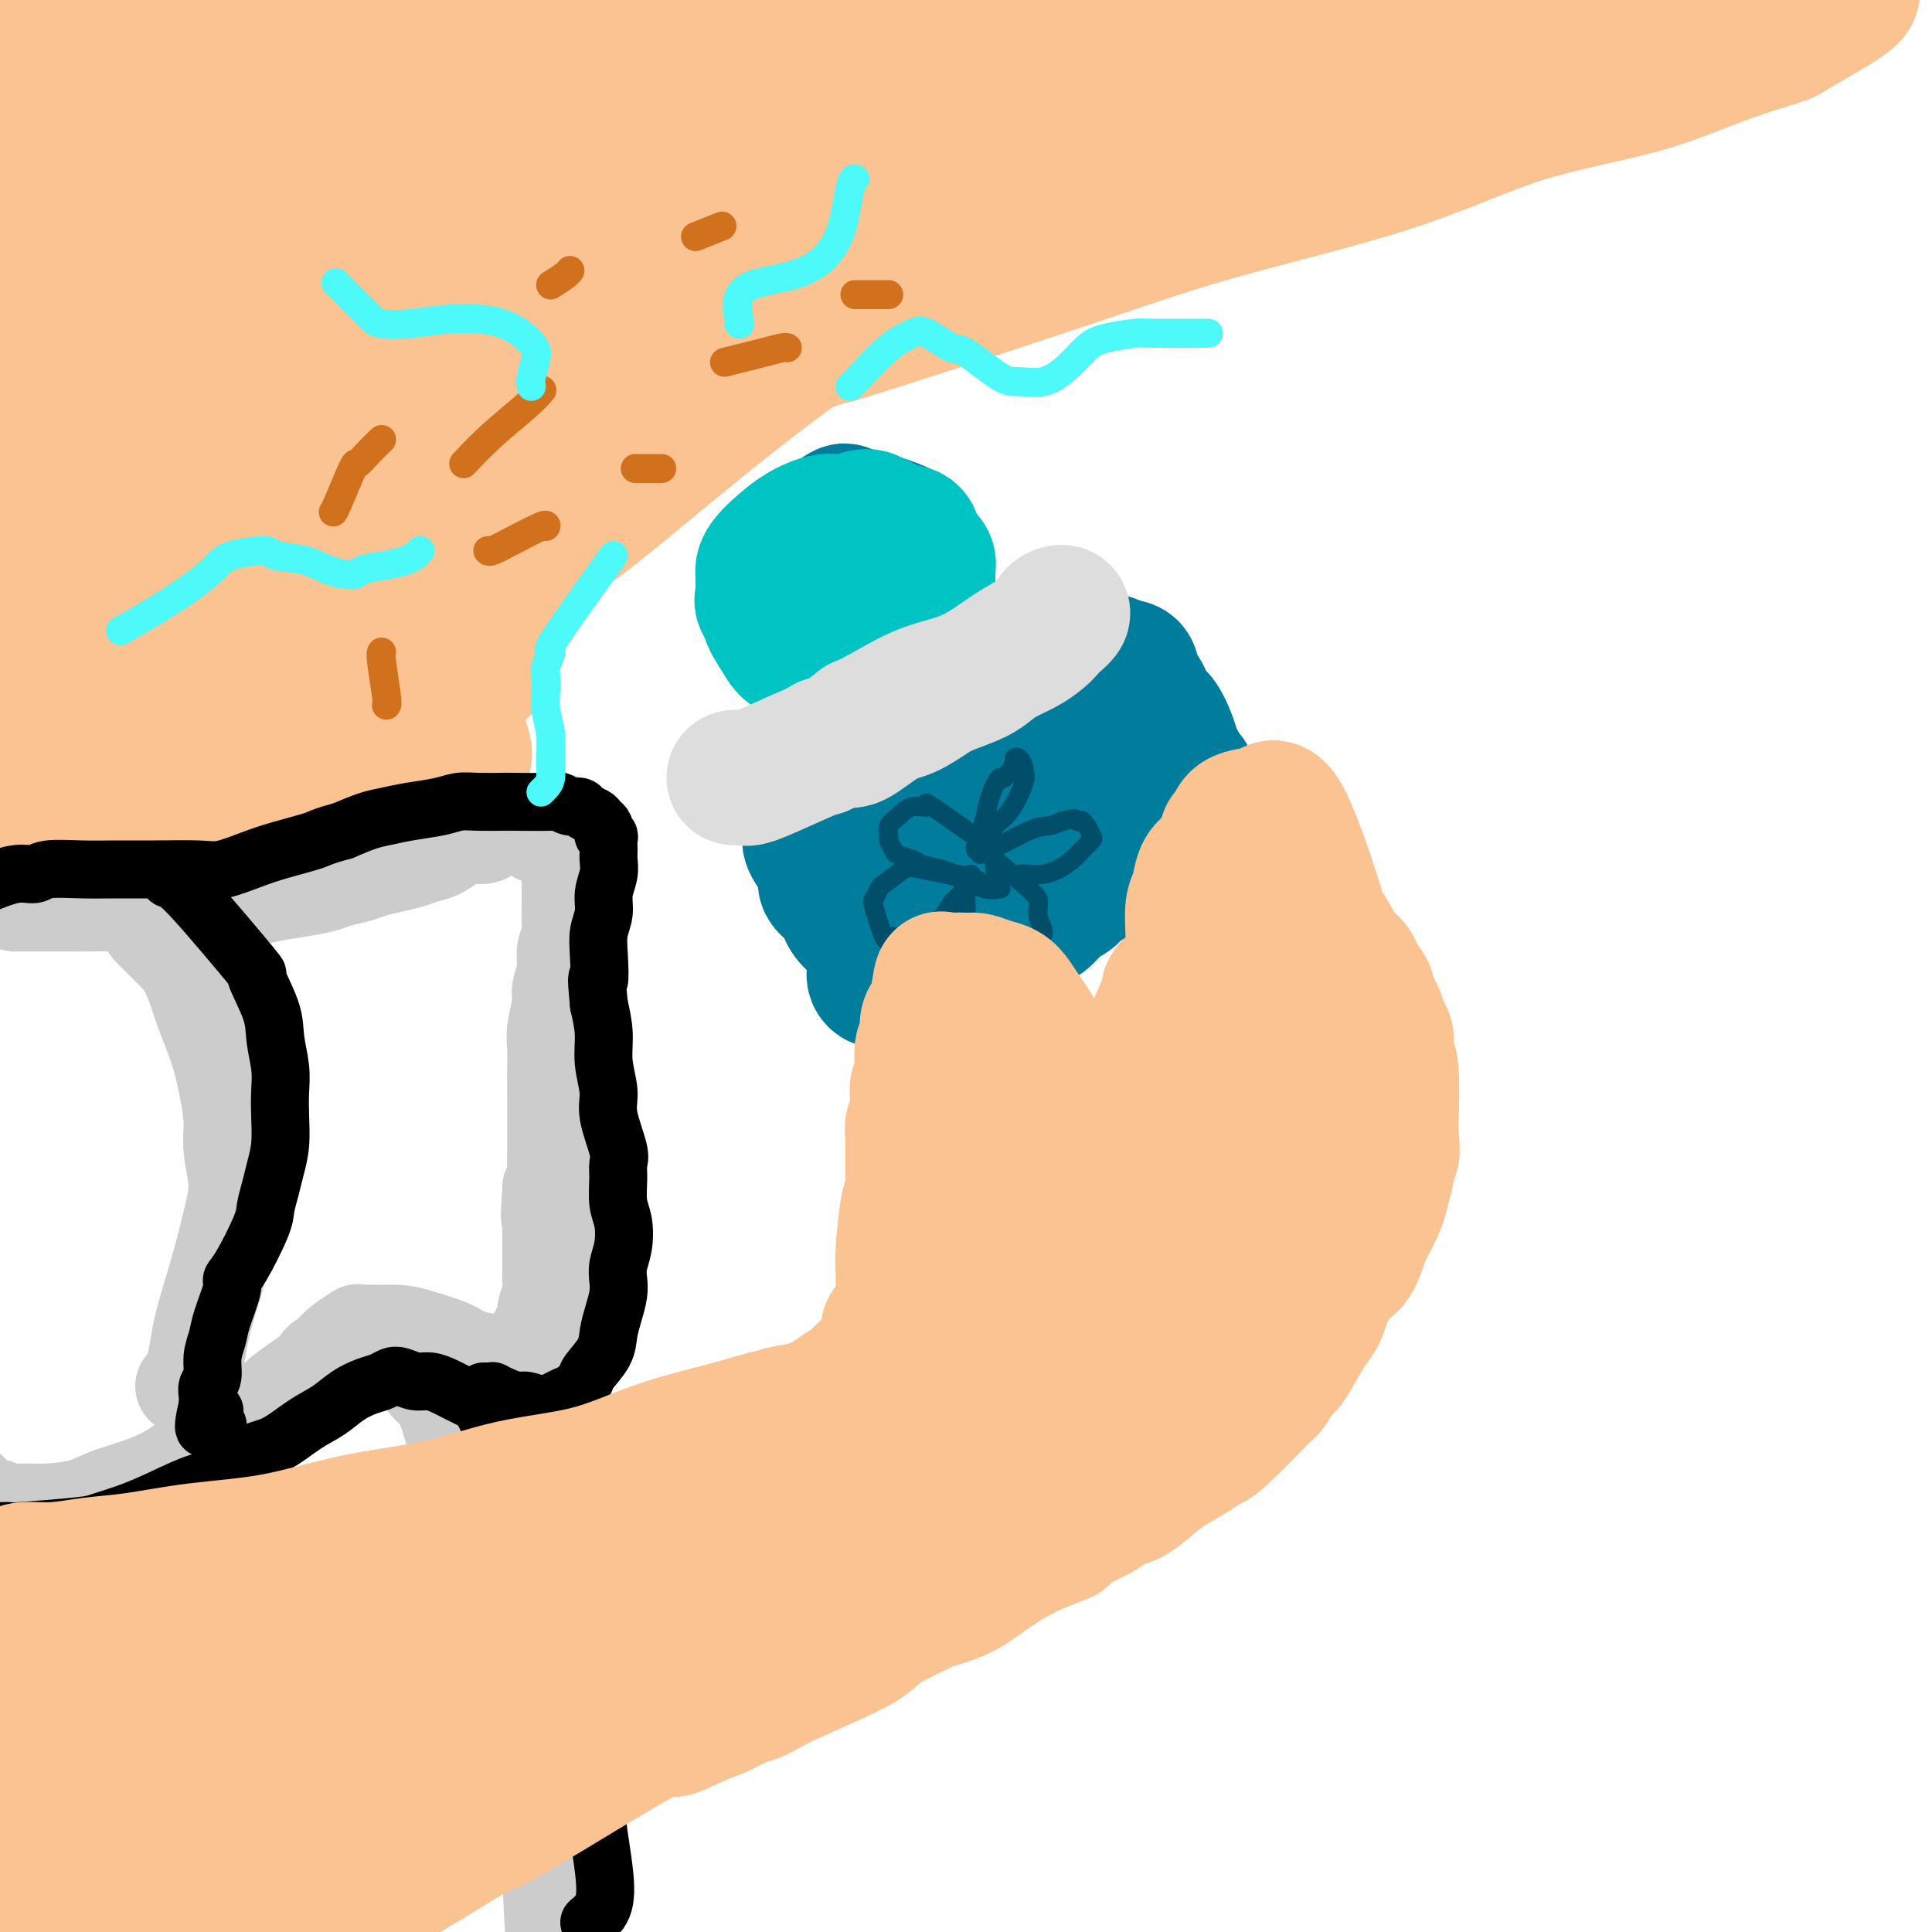 <svg viewBox='0 0 400 400' version='1.1' xmlns='http://www.w3.org/2000/svg' xmlns:xlink='http://www.w3.org/1999/xlink'><g fill='none' stroke='rgb(252,195,146)' stroke-width='28' stroke-linecap='round' stroke-linejoin='round'><path d='M159,74c5.282,-1.786 10.564,-3.572 12,-4c1.436,-0.428 -0.976,0.501 7,-2c7.976,-2.501 26.338,-8.431 40,-13c13.662,-4.569 22.622,-7.775 34,-11c11.378,-3.225 25.172,-6.469 36,-10c10.828,-3.531 18.689,-7.351 27,-10c8.311,-2.649 17.073,-4.128 24,-6c6.927,-1.872 12.021,-4.138 17,-6c4.979,-1.862 9.844,-3.321 12,-4c2.156,-0.679 1.605,-0.579 4,-2c2.395,-1.421 7.738,-4.364 10,-6c2.262,-1.636 1.444,-1.964 1,-2c-0.444,-0.036 -0.515,0.222 0,0c0.515,-0.222 1.617,-0.923 -3,0c-4.617,0.923 -14.952,3.470 -25,6c-10.048,2.530 -19.810,5.041 -30,8c-10.190,2.959 -20.809,6.365 -34,10c-13.191,3.635 -28.953,7.499 -44,12c-15.047,4.501 -29.380,9.640 -42,14c-12.620,4.360 -23.526,7.940 -32,11c-8.474,3.060 -14.515,5.599 -19,7c-4.485,1.401 -7.414,1.665 -9,2c-1.586,0.335 -1.831,0.741 -2,1c-0.169,0.259 -0.264,0.370 0,0c0.264,-0.370 0.886,-1.223 5,-3c4.114,-1.777 11.718,-4.479 21,-8c9.282,-3.521 20.240,-7.861 30,-11c9.760,-3.139 18.320,-5.076 28,-8c9.680,-2.924 20.480,-6.835 32,-11c11.520,-4.165 23.760,-8.582 36,-13'/><path d='M295,15c28.899,-10.157 26.147,-9.051 30,-10c3.853,-0.949 14.311,-3.953 21,-6c6.689,-2.047 9.609,-3.136 13,-4c3.391,-0.864 7.251,-1.503 9,-2c1.749,-0.497 1.385,-0.853 2,-1c0.615,-0.147 2.210,-0.084 2,0c-0.210,0.084 -2.224,0.188 -2,0c0.224,-0.188 2.687,-0.667 -5,1c-7.687,1.667 -25.524,5.479 -41,9c-15.476,3.521 -28.591,6.749 -34,8c-5.409,1.251 -3.113,0.523 -21,6c-17.887,5.477 -55.956,17.158 -80,25c-24.044,7.842 -34.063,11.845 -44,16c-9.937,4.155 -19.791,8.462 -27,12c-7.209,3.538 -11.771,6.306 -15,8c-3.229,1.694 -5.123,2.314 -6,3c-0.877,0.686 -0.738,1.438 -1,2c-0.262,0.562 -0.926,0.933 0,1c0.926,0.067 3.443,-0.171 10,-2c6.557,-1.829 17.156,-5.249 28,-9c10.844,-3.751 21.934,-7.834 31,-12c9.066,-4.166 16.107,-8.416 25,-12c8.893,-3.584 19.637,-6.504 32,-11c12.363,-4.496 26.344,-10.570 38,-15c11.656,-4.430 20.989,-7.217 37,-12c16.011,-4.783 38.702,-11.561 51,-15c12.298,-3.439 14.204,-3.540 18,-4c3.796,-0.460 9.484,-1.278 14,-2c4.516,-0.722 7.862,-1.349 11,-2c3.138,-0.651 6.069,-1.325 9,-2'/><path d='M400,-15c9.864,-1.771 8.522,-1.199 8,-1c-0.522,0.199 -0.226,0.026 0,0c0.226,-0.026 0.381,0.095 -1,0c-1.381,-0.095 -4.297,-0.406 -9,0c-4.703,0.406 -11.194,1.530 -20,3c-8.806,1.470 -19.927,3.286 -32,5c-12.073,1.714 -25.098,3.326 -36,5c-10.902,1.674 -19.680,3.411 -30,6c-10.320,2.589 -22.182,6.030 -36,10c-13.818,3.970 -29.591,8.468 -43,13c-13.409,4.532 -24.453,9.099 -34,13c-9.547,3.901 -17.596,7.136 -24,10c-6.404,2.864 -11.162,5.357 -15,7c-3.838,1.643 -6.755,2.436 -8,3c-1.245,0.564 -0.817,0.898 -1,1c-0.183,0.102 -0.978,-0.030 -1,0c-0.022,0.030 0.730,0.222 5,-1c4.270,-1.222 12.058,-3.857 19,-7c6.942,-3.143 13.039,-6.795 19,-10c5.961,-3.205 11.786,-5.963 17,-9c5.214,-3.037 9.818,-6.355 14,-9c4.182,-2.645 7.944,-4.619 11,-6c3.056,-1.381 5.407,-2.170 7,-3c1.593,-0.830 2.428,-1.703 3,-2c0.572,-0.297 0.883,-0.019 1,0c0.117,0.019 0.042,-0.222 -2,1c-2.042,1.222 -6.050,3.906 -8,5c-1.950,1.094 -1.843,0.598 -6,3c-4.157,2.402 -12.579,7.701 -21,13'/><path d='M177,35c-8.351,4.773 -11.227,5.705 -15,8c-3.773,2.295 -8.442,5.953 -13,9c-4.558,3.047 -9.003,5.482 -13,8c-3.997,2.518 -7.544,5.118 -11,8c-3.456,2.882 -6.821,6.047 -11,9c-4.179,2.953 -9.174,5.695 -13,8c-3.826,2.305 -6.484,4.172 -9,6c-2.516,1.828 -4.889,3.616 -7,5c-2.111,1.384 -3.960,2.363 -5,3c-1.040,0.637 -1.271,0.933 -1,1c0.271,0.067 1.045,-0.093 1,0c-0.045,0.093 -0.907,0.439 0,0c0.907,-0.439 3.583,-1.665 7,-4c3.417,-2.335 7.574,-5.781 13,-9c5.426,-3.219 12.123,-6.213 18,-9c5.877,-2.787 10.936,-5.369 16,-8c5.064,-2.631 10.132,-5.311 15,-8c4.868,-2.689 9.536,-5.388 13,-7c3.464,-1.612 5.722,-2.137 8,-3c2.278,-0.863 4.574,-2.063 7,-3c2.426,-0.937 4.981,-1.611 7,-2c2.019,-0.389 3.503,-0.494 5,-1c1.497,-0.506 3.007,-1.412 4,-2c0.993,-0.588 1.469,-0.859 2,-1c0.531,-0.141 1.119,-0.153 0,0c-1.119,0.153 -3.943,0.472 -4,0c-0.057,-0.472 2.655,-1.735 -5,1c-7.655,2.735 -25.676,9.467 -34,12c-8.324,2.533 -6.950,0.867 -13,4c-6.050,3.133 -19.525,11.067 -33,19'/><path d='M106,79c-7.428,4.526 -9.497,6.340 -12,9c-2.503,2.660 -5.438,6.166 -8,9c-2.562,2.834 -4.750,4.994 -6,7c-1.250,2.006 -1.563,3.856 -2,5c-0.437,1.144 -0.999,1.580 -1,2c-0.001,0.420 0.560,0.822 1,1c0.440,0.178 0.758,0.130 1,0c0.242,-0.130 0.408,-0.343 2,-1c1.592,-0.657 4.611,-1.760 8,-4c3.389,-2.240 7.147,-5.618 11,-9c3.853,-3.382 7.802,-6.770 12,-10c4.198,-3.230 8.644,-6.303 13,-9c4.356,-2.697 8.622,-5.020 13,-8c4.378,-2.980 8.869,-6.618 12,-9c3.131,-2.382 4.902,-3.508 7,-5c2.098,-1.492 4.523,-3.350 6,-4c1.477,-0.650 2.007,-0.094 2,0c-0.007,0.094 -0.549,-0.276 -7,6c-6.451,6.276 -18.811,19.197 -26,28c-7.189,8.803 -9.208,13.487 -12,17c-2.792,3.513 -6.356,5.856 -10,12c-3.644,6.144 -7.369,16.090 -9,20c-1.631,3.910 -1.170,1.783 -1,1c0.170,-0.783 0.049,-0.224 0,0c-0.049,0.224 -0.024,0.112 0,0'/><path d='M100,137c-1.544,1.696 -0.403,-4.563 0,-9c0.403,-4.437 0.069,-7.053 1,-12c0.931,-4.947 3.129,-12.226 5,-18c1.871,-5.774 3.416,-10.045 5,-13c1.584,-2.955 3.208,-4.596 4,-6c0.792,-1.404 0.751,-2.571 1,-3c0.249,-0.429 0.786,-0.118 1,0c0.214,0.118 0.103,0.045 0,0c-0.103,-0.045 -0.198,-0.061 -2,3c-1.802,3.061 -5.309,9.199 -8,16c-2.691,6.801 -4.564,14.264 -7,21c-2.436,6.736 -5.434,12.746 -7,18c-1.566,5.254 -1.702,9.753 -2,14c-0.298,4.247 -0.760,8.243 -1,11c-0.240,2.757 -0.259,4.275 0,5c0.259,0.725 0.797,0.658 1,1c0.203,0.342 0.071,1.092 0,-1c-0.071,-2.092 -0.079,-7.026 0,-11c0.079,-3.974 0.247,-6.988 0,-10c-0.247,-3.012 -0.909,-6.021 -1,-9c-0.091,-2.979 0.389,-5.928 0,-8c-0.389,-2.072 -1.646,-3.266 -3,-4c-1.354,-0.734 -2.804,-1.010 -5,1c-2.196,2.010 -5.138,6.304 -8,11c-2.862,4.696 -5.643,9.795 -8,15c-2.357,5.205 -4.288,10.517 -6,15c-1.712,4.483 -3.203,8.138 -4,10c-0.797,1.862 -0.898,1.931 -1,2'/><path d='M55,176c-2.936,6.942 -0.778,3.296 0,2c0.778,-1.296 0.174,-0.241 0,0c-0.174,0.241 0.082,-0.333 1,-2c0.918,-1.667 2.498,-4.427 4,-9c1.502,-4.573 2.925,-10.958 4,-17c1.075,-6.042 1.803,-11.742 3,-17c1.197,-5.258 2.865,-10.075 4,-14c1.135,-3.925 1.739,-6.958 3,-9c1.261,-2.042 3.178,-3.094 5,-4c1.822,-0.906 3.547,-1.665 5,-2c1.453,-0.335 2.634,-0.247 3,0c0.366,0.247 -0.085,0.652 0,2c0.085,1.348 0.704,3.639 0,7c-0.704,3.361 -2.731,7.792 -5,12c-2.269,4.208 -4.781,8.193 -7,11c-2.219,2.807 -4.147,4.437 -6,6c-1.853,1.563 -3.632,3.059 -5,4c-1.368,0.941 -2.326,1.326 -3,2c-0.674,0.674 -1.063,1.637 -1,2c0.063,0.363 0.577,0.128 1,0c0.423,-0.128 0.754,-0.147 1,0c0.246,0.147 0.406,0.460 2,2c1.594,1.540 4.623,4.308 6,6c1.377,1.692 1.104,2.307 1,3c-0.104,0.693 -0.038,1.464 0,2c0.038,0.536 0.049,0.837 0,1c-0.049,0.163 -0.157,0.190 0,0c0.157,-0.190 0.578,-0.595 1,-1'/><path d='M72,163c1.822,1.357 0.878,-2.750 1,-6c0.122,-3.250 1.310,-5.644 3,-9c1.690,-3.356 3.881,-7.673 7,-12c3.119,-4.327 7.167,-8.665 11,-13c3.833,-4.335 7.450,-8.668 12,-13c4.550,-4.332 10.032,-8.664 15,-13c4.968,-4.336 9.421,-8.675 14,-12c4.579,-3.325 9.282,-5.636 13,-8c3.718,-2.364 6.450,-4.782 9,-7c2.550,-2.218 4.918,-4.236 8,-6c3.082,-1.764 6.878,-3.273 10,-5c3.122,-1.727 5.572,-3.671 8,-5c2.428,-1.329 4.836,-2.044 7,-3c2.164,-0.956 4.084,-2.152 6,-3c1.916,-0.848 3.829,-1.348 5,-2c1.171,-0.652 1.601,-1.457 2,-2c0.399,-0.543 0.768,-0.825 1,-1c0.232,-0.175 0.328,-0.245 0,0c-0.328,0.245 -1.078,0.803 -3,2c-1.922,1.197 -5.016,3.033 -9,6c-3.984,2.967 -8.860,7.064 -11,9c-2.140,1.936 -1.546,1.713 -6,5c-4.454,3.287 -13.956,10.086 -24,18c-10.044,7.914 -20.631,16.942 -27,22c-6.369,5.058 -8.519,6.145 -11,8c-2.481,1.855 -5.294,4.477 -7,6c-1.706,1.523 -2.305,1.949 -4,4c-1.695,2.051 -4.484,5.729 -6,8c-1.516,2.271 -1.758,3.136 -2,4'/><path d='M94,135c-3.166,4.156 -1.581,3.547 -1,4c0.581,0.453 0.159,1.968 0,3c-0.159,1.032 -0.054,1.581 0,2c0.054,0.419 0.056,0.707 0,1c-0.056,0.293 -0.172,0.592 0,1c0.172,0.408 0.632,0.925 1,2c0.368,1.075 0.644,2.708 1,4c0.356,1.292 0.791,2.244 1,3c0.209,0.756 0.193,1.317 0,2c-0.193,0.683 -0.561,1.490 -1,2c-0.439,0.510 -0.949,0.725 -2,1c-1.051,0.275 -2.644,0.609 -5,1c-2.356,0.391 -5.474,0.837 -9,1c-3.526,0.163 -7.461,0.043 -12,0c-4.539,-0.043 -9.683,-0.008 -14,0c-4.317,0.008 -7.807,-0.012 -12,0c-4.193,0.012 -9.089,0.055 -13,0c-3.911,-0.055 -6.837,-0.208 -10,0c-3.163,0.208 -6.563,0.777 -9,1c-2.437,0.223 -3.912,0.099 -5,0c-1.088,-0.099 -1.789,-0.172 -2,0c-0.211,0.172 0.067,0.591 3,1c2.933,0.409 8.521,0.808 12,1c3.479,0.192 4.850,0.175 7,0c2.150,-0.175 5.079,-0.509 7,-1c1.921,-0.491 2.835,-1.140 4,-3c1.165,-1.860 2.583,-4.930 4,-8'/><path d='M39,153c2.500,-5.012 4.751,-12.041 8,-19c3.249,-6.959 7.497,-13.847 13,-22c5.503,-8.153 12.260,-17.572 19,-27c6.740,-9.428 13.462,-18.866 20,-28c6.538,-9.134 12.893,-17.964 19,-25c6.107,-7.036 11.965,-12.278 17,-17c5.035,-4.722 9.246,-8.924 12,-11c2.754,-2.076 4.049,-2.026 5,-2c0.951,0.026 1.556,0.029 2,0c0.444,-0.029 0.727,-0.088 -2,4c-2.727,4.088 -8.463,12.323 -15,20c-6.537,7.677 -13.874,14.794 -29,27c-15.126,12.206 -38.040,29.500 -52,40c-13.960,10.500 -18.966,14.206 -24,17c-5.034,2.794 -10.096,4.674 -13,7c-2.904,2.326 -3.650,5.096 -4,6c-0.350,0.904 -0.304,-0.059 0,0c0.304,0.059 0.866,1.139 0,-1c-0.866,-2.139 -3.161,-7.498 10,-24c13.161,-16.502 41.779,-44.146 54,-56c12.221,-11.854 8.046,-7.917 17,-14c8.954,-6.083 31.037,-22.187 43,-30c11.963,-7.813 13.806,-7.336 17,-8c3.194,-0.664 7.738,-2.470 10,-3c2.262,-0.530 2.241,0.217 4,0c1.759,-0.217 5.296,-1.398 5,1c-0.296,2.398 -4.426,8.376 -10,16c-5.574,7.624 -12.593,16.892 -21,26c-8.407,9.108 -18.204,18.054 -28,27'/><path d='M116,57c-13.722,11.406 -34.027,26.422 -48,36c-13.973,9.578 -21.615,13.718 -28,18c-6.385,4.282 -11.515,8.707 -15,12c-3.485,3.293 -5.327,5.454 -6,7c-0.673,1.546 -0.177,2.475 0,3c0.177,0.525 0.035,0.645 0,1c-0.035,0.355 0.037,0.945 0,2c-0.037,1.055 -0.184,2.575 0,4c0.184,1.425 0.697,2.753 1,4c0.303,1.247 0.396,2.411 1,4c0.604,1.589 1.720,3.603 3,5c1.280,1.397 2.725,2.179 4,3c1.275,0.821 2.379,1.683 3,2c0.621,0.317 0.760,0.088 1,0c0.240,-0.088 0.582,-0.037 1,0c0.418,0.037 0.912,0.059 0,-2c-0.912,-2.059 -3.230,-6.198 -4,-8c-0.770,-1.802 0.007,-1.267 -2,-6c-2.007,-4.733 -6.798,-14.735 -10,-21c-3.202,-6.265 -4.816,-8.792 -6,-11c-1.184,-2.208 -1.937,-4.096 -2,-7c-0.063,-2.904 0.563,-6.825 1,-11c0.437,-4.175 0.686,-8.604 8,-21c7.314,-12.396 21.694,-32.760 31,-43c9.306,-10.240 13.538,-10.355 18,-13c4.462,-2.645 9.154,-7.819 13,-11c3.846,-3.181 6.845,-4.368 9,-5c2.155,-0.632 3.465,-0.709 4,-1c0.535,-0.291 0.296,-0.798 0,1c-0.296,1.798 -0.648,5.899 -1,10'/><path d='M92,9c-2.235,7.128 -7.322,19.447 -9,24c-1.678,4.553 0.052,1.339 -7,15c-7.052,13.661 -22.884,44.196 -31,60c-8.116,15.804 -8.514,16.875 -10,20c-1.486,3.125 -4.061,8.303 -6,11c-1.939,2.697 -3.243,2.912 -4,3c-0.757,0.088 -0.968,0.049 -1,0c-0.032,-0.049 0.114,-0.107 -1,-1c-1.114,-0.893 -3.490,-2.620 -6,-6c-2.510,-3.380 -5.156,-8.413 -8,-13c-2.844,-4.587 -5.886,-8.726 -8,-13c-2.114,-4.274 -3.299,-8.681 -4,-13c-0.701,-4.319 -0.917,-8.550 -1,-13c-0.083,-4.450 -0.031,-9.120 0,-13c0.031,-3.880 0.042,-6.971 1,-11c0.958,-4.029 2.864,-8.996 6,-15c3.136,-6.004 7.503,-13.046 14,-20c6.497,-6.954 15.123,-13.822 22,-19c6.877,-5.178 12.006,-8.666 17,-11c4.994,-2.334 9.855,-3.513 15,-5c5.145,-1.487 10.575,-3.283 15,-5c4.425,-1.717 7.845,-3.355 11,-4c3.155,-0.645 6.045,-0.295 8,0c1.955,0.295 2.976,0.536 4,1c1.024,0.464 2.051,1.151 3,2c0.949,0.849 1.821,1.860 2,3c0.179,1.140 -0.333,2.409 -3,6c-2.667,3.591 -7.487,9.505 -15,15c-7.513,5.495 -17.718,10.570 -29,16c-11.282,5.430 -23.641,11.215 -36,17'/><path d='M31,40c-11.250,5.605 -6.875,3.118 -7,3c-0.125,-0.118 -4.751,2.134 -9,3c-4.249,0.866 -8.122,0.344 -10,0c-1.878,-0.344 -1.762,-0.512 -2,-1c-0.238,-0.488 -0.829,-1.295 -1,-2c-0.171,-0.705 0.077,-1.307 1,-3c0.923,-1.693 2.519,-4.478 7,-9c4.481,-4.522 11.847,-10.783 20,-15c8.153,-4.217 17.092,-6.391 27,-9c9.908,-2.609 20.785,-5.652 26,-7c5.215,-1.348 4.767,-1.001 8,-2c3.233,-0.999 10.148,-3.346 13,-4c2.852,-0.654 1.642,0.383 2,1c0.358,0.617 2.283,0.814 3,2c0.717,1.186 0.226,3.362 0,5c-0.226,1.638 -0.187,2.739 -3,7c-2.813,4.261 -8.478,11.683 -18,22c-9.522,10.317 -22.902,23.529 -32,33c-9.098,9.471 -13.915,15.202 -18,21c-4.085,5.798 -7.438,11.661 -10,16c-2.562,4.339 -4.333,7.152 -6,11c-1.667,3.848 -3.231,8.732 -4,11c-0.769,2.268 -0.743,1.920 -1,3c-0.257,1.080 -0.796,3.588 -1,5c-0.204,1.412 -0.072,1.728 -1,3c-0.928,1.272 -2.917,3.501 -4,5c-1.083,1.499 -1.259,2.268 -2,3c-0.741,0.732 -2.046,1.428 -3,2c-0.954,0.572 -1.558,1.021 -2,1c-0.442,-0.021 -0.721,-0.510 -1,-1'/><path d='M3,144c-2.735,-0.319 -3.572,-6.118 -4,-8c-0.428,-1.882 -0.445,0.153 0,-4c0.445,-4.153 1.354,-14.496 4,-23c2.646,-8.504 7.030,-15.171 10,-21c2.970,-5.829 4.526,-10.822 10,-18c5.474,-7.178 14.866,-16.541 24,-24c9.134,-7.459 18.012,-13.015 26,-18c7.988,-4.985 15.088,-9.400 23,-13c7.912,-3.600 16.636,-6.386 25,-9c8.364,-2.614 16.369,-5.055 24,-7c7.631,-1.945 14.888,-3.395 25,-5c10.112,-1.605 23.078,-3.366 32,-4c8.922,-0.634 13.798,-0.142 18,0c4.202,0.142 7.729,-0.067 12,0c4.271,0.067 9.286,0.410 13,1c3.714,0.590 6.127,1.429 8,2c1.873,0.571 3.205,0.876 5,1c1.795,0.124 4.052,0.068 3,0c-1.052,-0.068 -5.414,-0.148 -8,0c-2.586,0.148 -3.396,0.526 -10,2c-6.604,1.474 -19.001,4.046 -29,7c-9.999,2.954 -17.600,6.290 -29,10c-11.400,3.710 -26.598,7.794 -34,10c-7.402,2.206 -7.009,2.536 -17,6c-9.991,3.464 -30.368,10.064 -39,13c-8.632,2.936 -5.520,2.210 -7,3c-1.480,0.790 -7.552,3.097 -10,4c-2.448,0.903 -1.271,0.401 0,0c1.271,-0.401 2.635,-0.700 4,-1'/><path d='M82,48c9.810,-3.500 32.334,-11.749 47,-17c14.666,-5.251 21.472,-7.505 31,-11c9.528,-3.495 21.777,-8.232 32,-12c10.223,-3.768 18.421,-6.569 26,-9c7.579,-2.431 14.539,-4.493 20,-6c5.461,-1.507 9.422,-2.460 13,-3c3.578,-0.540 6.774,-0.669 9,-1c2.226,-0.331 3.482,-0.866 4,-1c0.518,-0.134 0.299,0.133 0,0c-0.299,-0.133 -0.679,-0.666 -3,-1c-2.321,-0.334 -6.583,-0.470 -13,0c-6.417,0.470 -14.989,1.547 -25,3c-10.011,1.453 -21.461,3.282 -33,5c-11.539,1.718 -23.165,3.324 -35,5c-11.835,1.676 -23.877,3.422 -34,5c-10.123,1.578 -18.326,2.987 -25,4c-6.674,1.013 -11.819,1.630 -16,2c-4.181,0.370 -7.397,0.494 -12,0c-4.603,-0.494 -10.593,-1.607 -16,-2c-5.407,-0.393 -10.230,-0.068 -14,0c-3.770,0.068 -6.488,-0.122 -10,-1c-3.512,-0.878 -7.817,-2.443 -10,-3c-2.183,-0.557 -2.245,-0.105 -3,0c-0.755,0.105 -2.202,-0.137 -3,0c-0.798,0.137 -0.946,0.652 -1,0c-0.054,-0.652 -0.016,-2.472 -2,4c-1.984,6.472 -5.992,21.236 -10,36'/><path d='M-1,45c-2.011,8.414 -0.540,9.450 0,12c0.540,2.550 0.147,6.616 0,10c-0.147,3.384 -0.050,6.088 0,8c0.050,1.912 0.051,3.034 0,4c-0.051,0.966 -0.154,1.776 0,2c0.154,0.224 0.566,-0.138 1,0c0.434,0.138 0.889,0.775 1,0c0.111,-0.775 -0.121,-2.962 0,-6c0.121,-3.038 0.597,-6.928 2,-13c1.403,-6.072 3.733,-14.326 6,-21c2.267,-6.674 4.471,-11.768 7,-18c2.529,-6.232 5.382,-13.604 8,-19c2.618,-5.396 5.001,-8.818 8,-12c2.999,-3.182 6.615,-6.126 9,-8c2.385,-1.874 3.539,-2.678 4,-3c0.461,-0.322 0.231,-0.161 0,0'/><path d='M10,173c5.207,0.423 10.414,0.845 17,1c6.586,0.155 14.550,0.041 19,0c4.450,-0.041 5.387,-0.011 6,0c0.613,0.011 0.901,0.001 2,0c1.099,-0.001 3.008,0.007 4,0c0.992,-0.007 1.067,-0.028 1,0c-0.067,0.028 -0.277,0.106 0,0c0.277,-0.106 1.040,-0.396 0,-1c-1.040,-0.604 -3.883,-1.521 -5,-2c-1.117,-0.479 -0.510,-0.520 -3,-1c-2.490,-0.480 -8.079,-1.398 -12,-2c-3.921,-0.602 -6.174,-0.889 -8,-1c-1.826,-0.111 -3.225,-0.045 -4,0c-0.775,0.045 -0.926,0.068 -2,0c-1.074,-0.068 -3.072,-0.228 -4,0c-0.928,0.228 -0.785,0.845 -1,1c-0.215,0.155 -0.789,-0.150 -1,0c-0.211,0.150 -0.060,0.757 0,1c0.060,0.243 0.030,0.121 0,0'/></g>
<g fill='none' stroke='rgb(210,113,29)' stroke-width='6' stroke-linecap='round' stroke-linejoin='round'><path d='M80,146c0.113,-0.113 0.226,-0.226 0,-2c-0.226,-1.774 -0.792,-5.208 -1,-7c-0.208,-1.792 -0.060,-1.940 0,-2c0.060,-0.060 0.030,-0.030 0,0'/><path d='M96,96c1.833,-1.946 3.667,-3.893 6,-6c2.333,-2.107 5.167,-4.375 7,-6c1.833,-1.625 2.667,-2.607 3,-3c0.333,-0.393 0.167,-0.196 0,0'/><path d='M144,49c2.083,-0.833 4.167,-1.667 5,-2c0.833,-0.333 0.417,-0.167 0,0'/><path d='M101,114c0.144,0.136 0.287,0.271 1,0c0.713,-0.271 1.995,-0.949 4,-2c2.005,-1.051 4.732,-2.475 6,-3c1.268,-0.525 1.077,-0.150 1,0c-0.077,0.150 -0.038,0.075 0,0'/><path d='M150,75c2.958,-0.732 5.917,-1.464 8,-2c2.083,-0.536 3.292,-0.875 4,-1c0.708,-0.125 0.917,-0.036 1,0c0.083,0.036 0.042,0.018 0,0'/><path d='M79,91c-1.050,1.019 -2.099,2.038 -3,3c-0.901,0.962 -1.653,1.865 -2,2c-0.347,0.135 -0.289,-0.500 -1,1c-0.711,1.500 -2.191,5.134 -3,7c-0.809,1.866 -0.949,1.964 -1,2c-0.051,0.036 -0.015,0.010 0,0c0.015,-0.010 0.007,-0.005 0,0'/><path d='M132,97c-0.423,0.000 -0.845,0.000 0,0c0.845,0.000 2.958,0.000 4,0c1.042,0.000 1.012,0.000 1,0c-0.012,-0.000 -0.006,0.000 0,0'/><path d='M177,61c1.889,0.000 3.778,0.000 5,0c1.222,0.000 1.778,0.000 2,0c0.222,-0.000 0.111,0.000 0,0'/><path d='M114,59c1.156,-0.733 2.311,-1.467 3,-2c0.689,-0.533 0.911,-0.867 1,-1c0.089,-0.133 0.044,-0.067 0,0'/></g>
<g fill='none' stroke='rgb(204,204,204)' stroke-width='20' stroke-linecap='round' stroke-linejoin='round'><path d='M3,187c0.093,-0.002 0.185,-0.005 2,0c1.815,0.005 5.352,0.016 10,0c4.648,-0.016 10.408,-0.060 14,0c3.592,0.060 5.015,0.223 7,0c1.985,-0.223 4.531,-0.833 7,-1c2.469,-0.167 4.862,0.110 7,0c2.138,-0.110 4.022,-0.607 6,-1c1.978,-0.393 4.051,-0.683 6,-1c1.949,-0.317 3.774,-0.662 5,-1c1.226,-0.338 1.854,-0.668 3,-1c1.146,-0.332 2.810,-0.667 4,-1c1.190,-0.333 1.907,-0.666 3,-1c1.093,-0.334 2.561,-0.670 4,-1c1.439,-0.330 2.849,-0.653 4,-1c1.151,-0.347 2.041,-0.719 3,-1c0.959,-0.281 1.985,-0.470 3,-1c1.015,-0.530 2.020,-1.400 3,-2c0.980,-0.600 1.935,-0.931 3,-1c1.065,-0.069 2.240,0.125 3,0c0.760,-0.125 1.107,-0.569 2,-1c0.893,-0.431 2.333,-0.847 3,-1c0.667,-0.153 0.560,-0.041 1,0c0.440,0.041 1.427,0.011 2,0c0.573,-0.011 0.731,-0.003 1,0c0.269,0.003 0.648,0.001 1,0c0.352,-0.001 0.676,-0.000 1,0'/><path d='M111,171c9.615,-2.158 3.153,-0.053 1,1c-2.153,1.053 0.001,1.055 1,1c0.999,-0.055 0.841,-0.167 1,0c0.159,0.167 0.635,0.612 1,1c0.365,0.388 0.620,0.719 1,1c0.380,0.281 0.887,0.511 1,1c0.113,0.489 -0.166,1.237 0,2c0.166,0.763 0.777,1.540 1,2c0.223,0.460 0.060,0.601 0,1c-0.060,0.399 -0.015,1.054 0,2c0.015,0.946 -0.000,2.181 0,3c0.000,0.819 0.015,1.222 0,2c-0.015,0.778 -0.061,1.931 0,3c0.061,1.069 0.228,2.055 0,3c-0.228,0.945 -0.849,1.848 -1,3c-0.151,1.152 0.170,2.552 0,4c-0.170,1.448 -0.830,2.945 -1,4c-0.170,1.055 0.151,1.669 0,3c-0.151,1.331 -0.772,3.381 -1,5c-0.228,1.619 -0.061,2.808 0,4c0.061,1.192 0.016,2.389 0,4c-0.016,1.611 -0.004,3.638 0,5c0.004,1.362 0.001,2.058 0,3c-0.001,0.942 -0.001,2.129 0,3c0.001,0.871 0.001,1.427 0,2c-0.001,0.573 -0.003,1.165 0,2c0.003,0.835 0.011,1.915 0,3c-0.011,1.085 -0.041,2.177 0,3c0.041,0.823 0.155,1.378 0,2c-0.155,0.622 -0.577,1.311 -1,2'/><path d='M114,246c-0.619,10.412 -0.166,3.942 0,2c0.166,-1.942 0.044,0.646 0,2c-0.044,1.354 -0.012,1.475 0,2c0.012,0.525 0.003,1.453 0,2c-0.003,0.547 -0.001,0.713 0,1c0.001,0.287 0.000,0.696 0,1c-0.000,0.304 -0.000,0.503 0,1c0.000,0.497 0.001,1.291 0,2c-0.001,0.709 -0.004,1.334 0,2c0.004,0.666 0.016,1.372 0,2c-0.016,0.628 -0.060,1.179 0,2c0.060,0.821 0.222,1.912 0,3c-0.222,1.088 -0.829,2.174 -1,3c-0.171,0.826 0.095,1.390 0,2c-0.095,0.610 -0.550,1.264 -1,2c-0.450,0.736 -0.894,1.555 -1,2c-0.106,0.445 0.124,0.515 0,1c-0.124,0.485 -0.604,1.384 -1,2c-0.396,0.616 -0.707,0.947 -1,1c-0.293,0.053 -0.568,-0.174 -1,0c-0.432,0.174 -1.021,0.748 -2,1c-0.979,0.252 -2.347,0.183 -4,0c-1.653,-0.183 -3.589,-0.479 -5,-1c-1.411,-0.521 -2.295,-1.265 -4,-2c-1.705,-0.735 -4.231,-1.460 -6,-2c-1.769,-0.540 -2.781,-0.896 -5,-1c-2.219,-0.104 -5.646,0.044 -7,0c-1.354,-0.044 -0.634,-0.281 -1,0c-0.366,0.281 -1.819,1.080 -3,2c-1.181,0.920 -2.091,1.960 -3,3'/><path d='M68,281c-2.427,1.081 -1.496,1.285 -2,2c-0.504,0.715 -2.444,1.942 -4,3c-1.556,1.058 -2.729,1.948 -4,3c-1.271,1.052 -2.641,2.266 -4,3c-1.359,0.734 -2.707,0.987 -4,2c-1.293,1.013 -2.530,2.785 -4,4c-1.470,1.215 -3.174,1.873 -5,3c-1.826,1.127 -3.776,2.722 -6,4c-2.224,1.278 -4.723,2.237 -7,3c-2.277,0.763 -4.333,1.330 -6,2c-1.667,0.670 -2.945,1.444 -5,2c-2.055,0.556 -4.887,0.896 -7,1c-2.113,0.104 -3.507,-0.028 -5,0c-1.493,0.028 -3.083,0.215 -4,0c-0.917,-0.215 -1.160,-0.832 -2,-1c-0.840,-0.168 -2.278,0.112 -3,0c-0.722,-0.112 -0.730,-0.618 -1,-1c-0.270,-0.382 -0.804,-0.641 -1,-1c-0.196,-0.359 -0.056,-0.817 0,-1c0.056,-0.183 0.028,-0.092 0,0'/><path d='M31,192c1.308,1.316 2.616,2.632 4,4c1.384,1.368 2.844,2.787 4,5c1.156,2.213 2.007,5.219 3,8c0.993,2.781 2.127,5.337 3,8c0.873,2.663 1.486,5.433 2,8c0.514,2.567 0.930,4.929 1,7c0.070,2.071 -0.208,3.850 0,6c0.208,2.150 0.900,4.672 1,7c0.100,2.328 -0.393,4.463 -1,7c-0.607,2.537 -1.329,5.478 -2,8c-0.671,2.522 -1.293,4.626 -2,7c-0.707,2.374 -1.500,5.018 -2,7c-0.500,1.982 -0.709,3.302 -1,5c-0.291,1.698 -0.666,3.775 -1,5c-0.334,1.225 -0.628,1.599 -1,2c-0.372,0.401 -0.820,0.829 -1,1c-0.180,0.171 -0.090,0.086 0,0'/><path d='M87,284c0.594,1.104 1.188,2.207 2,3c0.812,0.793 1.843,1.275 3,4c1.157,2.725 2.439,7.692 3,11c0.561,3.308 0.399,4.956 1,7c0.601,2.044 1.964,4.483 3,8c1.036,3.517 1.746,8.113 2,10c0.254,1.887 0.052,1.067 1,5c0.948,3.933 3.044,12.620 5,19c1.956,6.380 3.771,10.455 5,16c1.229,5.545 1.874,12.562 2,15c0.126,2.438 -0.265,0.299 0,7c0.265,6.701 1.187,22.244 2,31c0.813,8.756 1.518,10.725 2,16c0.482,5.275 0.743,13.855 1,20c0.257,6.145 0.512,9.853 1,13c0.488,3.147 1.208,5.732 2,8c0.792,2.268 1.655,4.219 2,5c0.345,0.781 0.173,0.390 0,0'/></g>
<g fill='none' stroke='rgb(0,0,0)' stroke-width='12' stroke-linecap='round' stroke-linejoin='round'><path d='M122,398c1.244,-1.056 2.489,-2.113 3,-4c0.511,-1.887 0.289,-4.605 0,-7c-0.289,-2.395 -0.643,-4.469 -1,-7c-0.357,-2.531 -0.716,-5.520 -1,-8c-0.284,-2.480 -0.494,-4.453 -1,-7c-0.506,-2.547 -1.309,-5.669 -2,-8c-0.691,-2.331 -1.269,-3.871 -2,-6c-0.731,-2.129 -1.615,-4.846 -2,-6c-0.385,-1.154 -0.270,-0.746 -1,-3c-0.730,-2.254 -2.304,-7.170 -3,-10c-0.696,-2.830 -0.515,-3.576 -1,-5c-0.485,-1.424 -1.635,-3.528 -2,-5c-0.365,-1.472 0.056,-2.311 0,-3c-0.056,-0.689 -0.588,-1.226 -1,-2c-0.412,-0.774 -0.703,-1.783 -1,-3c-0.297,-1.217 -0.600,-2.641 -1,-4c-0.400,-1.359 -0.896,-2.654 -1,-4c-0.104,-1.346 0.183,-2.742 0,-4c-0.183,-1.258 -0.837,-2.379 -1,-3c-0.163,-0.621 0.166,-0.744 0,-1c-0.166,-0.256 -0.828,-0.646 -1,-1c-0.172,-0.354 0.146,-0.672 0,-1c-0.146,-0.328 -0.756,-0.665 -1,-1c-0.244,-0.335 -0.122,-0.667 0,-1'/><path d='M102,294c-3.286,-11.179 -1.499,-3.625 -1,-1c0.499,2.625 -0.288,0.323 -1,-1c-0.712,-1.323 -1.349,-1.665 -2,-2c-0.651,-0.335 -1.318,-0.663 -2,-1c-0.682,-0.337 -1.380,-0.682 -2,-1c-0.620,-0.318 -1.163,-0.608 -2,-1c-0.837,-0.392 -1.967,-0.887 -3,-1c-1.033,-0.113 -1.970,0.154 -3,0c-1.030,-0.154 -2.155,-0.730 -3,-1c-0.845,-0.270 -1.411,-0.235 -2,0c-0.589,0.235 -1.201,0.669 -2,1c-0.799,0.331 -1.784,0.558 -3,1c-1.216,0.442 -2.663,1.099 -4,2c-1.337,0.901 -2.565,2.045 -4,3c-1.435,0.955 -3.077,1.721 -5,3c-1.923,1.279 -4.126,3.069 -6,4c-1.874,0.931 -3.419,1.001 -5,2c-1.581,0.999 -3.197,2.926 -5,4c-1.803,1.074 -3.793,1.296 -6,2c-2.207,0.704 -4.631,1.891 -7,3c-2.369,1.109 -4.682,2.139 -7,3c-2.318,0.861 -4.642,1.551 -6,2c-1.358,0.449 -1.751,0.656 -5,1c-3.249,0.344 -9.354,0.824 -12,1c-2.646,0.176 -1.833,0.047 -2,0c-0.167,-0.047 -1.314,-0.013 -2,0c-0.686,0.013 -0.910,0.004 -1,0c-0.090,-0.004 -0.045,-0.002 0,0'/><path d='M102,288c0.543,0.302 1.086,0.603 2,1c0.914,0.397 2.198,0.888 3,1c0.802,0.112 1.121,-0.155 2,0c0.879,0.155 2.318,0.733 3,1c0.682,0.267 0.607,0.223 1,0c0.393,-0.223 1.255,-0.624 2,-1c0.745,-0.376 1.373,-0.725 2,-1c0.627,-0.275 1.253,-0.474 2,-1c0.747,-0.526 1.614,-1.378 2,-2c0.386,-0.622 0.289,-1.013 1,-2c0.711,-0.987 2.229,-2.571 3,-4c0.771,-1.429 0.794,-2.703 1,-4c0.206,-1.297 0.595,-2.617 1,-4c0.405,-1.383 0.828,-2.828 1,-4c0.172,-1.172 0.095,-2.072 0,-3c-0.095,-0.928 -0.207,-1.883 0,-3c0.207,-1.117 0.734,-2.397 1,-4c0.266,-1.603 0.269,-3.531 0,-5c-0.269,-1.469 -0.812,-2.479 -1,-4c-0.188,-1.521 -0.021,-3.552 0,-5c0.021,-1.448 -0.103,-2.311 0,-3c0.103,-0.689 0.435,-1.204 0,-3c-0.435,-1.796 -1.636,-4.874 -2,-7c-0.364,-2.126 0.109,-3.302 0,-5c-0.109,-1.698 -0.798,-3.919 -1,-6c-0.202,-2.081 0.085,-4.023 0,-6c-0.085,-1.977 -0.543,-3.988 -1,-6'/><path d='M124,208c-0.778,-7.858 -0.224,-5.003 0,-5c0.224,0.003 0.116,-2.845 0,-5c-0.116,-2.155 -0.241,-3.617 0,-5c0.241,-1.383 0.849,-2.688 1,-4c0.151,-1.312 -0.156,-2.631 0,-4c0.156,-1.369 0.775,-2.787 1,-4c0.225,-1.213 0.057,-2.219 0,-3c-0.057,-0.781 -0.001,-1.337 0,-2c0.001,-0.663 -0.051,-1.435 0,-2c0.051,-0.565 0.207,-0.925 0,-1c-0.207,-0.075 -0.775,0.135 -1,0c-0.225,-0.135 -0.106,-0.613 0,-1c0.106,-0.387 0.198,-0.682 0,-1c-0.198,-0.318 -0.685,-0.659 -1,-1c-0.315,-0.341 -0.456,-0.684 -1,-1c-0.544,-0.316 -1.490,-0.607 -2,-1c-0.510,-0.393 -0.583,-0.890 -1,-1c-0.417,-0.110 -1.179,0.167 -2,0c-0.821,-0.167 -1.700,-0.776 -2,-1c-0.300,-0.224 -0.022,-0.061 -2,0c-1.978,0.061 -6.211,0.019 -8,0c-1.789,-0.019 -1.135,-0.016 -2,0c-0.865,0.016 -3.249,0.046 -5,0c-1.751,-0.046 -2.869,-0.168 -4,0c-1.131,0.168 -2.275,0.625 -4,1c-1.725,0.375 -4.029,0.668 -6,1c-1.971,0.332 -3.608,0.705 -5,1c-1.392,0.295 -2.541,0.513 -4,1c-1.459,0.487 -3.230,1.244 -5,2'/><path d='M71,172c-4.722,1.284 -4.527,1.493 -6,2c-1.473,0.507 -4.614,1.313 -7,2c-2.386,0.687 -4.015,1.256 -6,2c-1.985,0.744 -4.324,1.664 -6,2c-1.676,0.336 -2.690,0.089 -5,0c-2.310,-0.089 -5.916,-0.020 -9,0c-3.084,0.020 -5.645,-0.011 -8,0c-2.355,0.011 -4.505,0.062 -7,0c-2.495,-0.062 -5.337,-0.238 -7,0c-1.663,0.238 -2.148,0.891 -3,1c-0.852,0.109 -2.071,-0.324 -4,0c-1.929,0.324 -4.569,1.407 -6,2c-1.431,0.593 -1.655,0.698 -2,1c-0.345,0.302 -0.813,0.801 -1,1c-0.187,0.199 -0.094,0.100 0,0'/><path d='M35,182c0.762,0.119 1.524,0.238 5,4c3.476,3.762 9.667,11.166 12,14c2.333,2.834 0.807,1.096 1,2c0.193,0.904 2.104,4.448 3,7c0.896,2.552 0.777,4.110 1,6c0.223,1.890 0.789,4.112 1,6c0.211,1.888 0.068,3.442 0,5c-0.068,1.558 -0.060,3.120 0,5c0.060,1.880 0.174,4.077 0,6c-0.174,1.923 -0.634,3.572 -1,5c-0.366,1.428 -0.638,2.634 -1,4c-0.362,1.366 -0.813,2.890 -1,4c-0.187,1.110 -0.109,1.805 -1,4c-0.891,2.195 -2.749,5.889 -4,8c-1.251,2.111 -1.894,2.640 -2,3c-0.106,0.360 0.327,0.551 0,2c-0.327,1.449 -1.412,4.156 -2,6c-0.588,1.844 -0.679,2.826 -1,4c-0.321,1.174 -0.870,2.541 -1,4c-0.130,1.459 0.161,3.010 0,4c-0.161,0.990 -0.774,1.420 -1,2c-0.226,0.580 -0.065,1.308 0,2c0.065,0.692 0.032,1.346 0,2'/><path d='M43,291c-1.944,8.045 0.197,3.658 1,2c0.803,-1.658 0.268,-0.588 0,0c-0.268,0.588 -0.268,0.694 0,1c0.268,0.306 0.803,0.813 1,1c0.197,0.187 0.056,0.053 0,0c-0.056,-0.053 -0.028,-0.027 0,0'/></g>
<g fill='none' stroke='rgb(252,195,146)' stroke-width='28' stroke-linecap='round' stroke-linejoin='round'><path d='M2,350c0.209,-0.070 0.418,-0.139 1,0c0.582,0.139 1.537,0.487 5,0c3.463,-0.487 9.433,-1.809 13,-3c3.567,-1.191 4.730,-2.250 7,-3c2.270,-0.750 5.648,-1.190 9,-2c3.352,-0.810 6.677,-1.990 10,-3c3.323,-1.010 6.642,-1.850 10,-3c3.358,-1.150 6.755,-2.611 10,-4c3.245,-1.389 6.340,-2.707 10,-4c3.660,-1.293 7.887,-2.561 10,-3c2.113,-0.439 2.113,-0.049 5,-1c2.887,-0.951 8.662,-3.244 13,-5c4.338,-1.756 7.239,-2.974 10,-4c2.761,-1.026 5.382,-1.860 8,-3c2.618,-1.140 5.234,-2.587 8,-4c2.766,-1.413 5.680,-2.792 8,-4c2.320,-1.208 4.044,-2.245 6,-3c1.956,-0.755 4.145,-1.227 6,-2c1.855,-0.773 3.378,-1.845 5,-3c1.622,-1.155 3.344,-2.392 5,-3c1.656,-0.608 3.244,-0.586 5,-1c1.756,-0.414 3.678,-1.263 5,-2c1.322,-0.737 2.045,-1.363 3,-2c0.955,-0.637 2.142,-1.287 3,-2c0.858,-0.713 1.388,-1.489 2,-2c0.612,-0.511 1.306,-0.755 2,-1'/><path d='M181,283c13.930,-6.521 4.254,-2.325 1,-1c-3.254,1.325 -0.087,-0.222 1,-1c1.087,-0.778 0.095,-0.787 0,-1c-0.095,-0.213 0.707,-0.631 1,-1c0.293,-0.369 0.078,-0.690 0,-1c-0.078,-0.310 -0.017,-0.609 0,-1c0.017,-0.391 -0.010,-0.875 0,-1c0.010,-0.125 0.055,0.110 0,0c-0.055,-0.110 -0.212,-0.565 0,-1c0.212,-0.435 0.793,-0.851 1,-1c0.207,-0.149 0.040,-0.030 0,0c-0.040,0.030 0.046,-0.030 0,0c-0.046,0.030 -0.224,0.149 0,0c0.224,-0.149 0.849,-0.566 1,-1c0.151,-0.434 -0.171,-0.886 0,-1c0.171,-0.114 0.834,0.110 1,0c0.166,-0.110 -0.165,-0.555 0,-1c0.165,-0.445 0.828,-0.889 1,-1c0.172,-0.111 -0.146,0.111 0,0c0.146,-0.111 0.757,-0.556 1,-1c0.243,-0.444 0.118,-0.889 0,-1c-0.118,-0.111 -0.228,0.111 0,0c0.228,-0.111 0.793,-0.554 1,-1c0.207,-0.446 0.055,-0.896 0,-1c-0.055,-0.104 -0.015,0.137 0,0c0.015,-0.137 0.004,-0.652 0,-1c-0.004,-0.348 -0.001,-0.528 0,-1c0.001,-0.472 0.001,-1.236 0,-2'/><path d='M190,262c1.405,-3.359 0.418,-1.256 0,-1c-0.418,0.256 -0.267,-1.335 0,-2c0.267,-0.665 0.650,-0.404 1,-1c0.350,-0.596 0.667,-2.050 1,-3c0.333,-0.950 0.680,-1.396 1,-2c0.320,-0.604 0.611,-1.365 1,-2c0.389,-0.635 0.874,-1.142 1,-2c0.126,-0.858 -0.107,-2.065 0,-3c0.107,-0.935 0.555,-1.597 1,-2c0.445,-0.403 0.889,-0.546 1,-1c0.111,-0.454 -0.111,-1.220 0,-2c0.111,-0.780 0.554,-1.574 1,-2c0.446,-0.426 0.894,-0.485 1,-1c0.106,-0.515 -0.130,-1.485 0,-2c0.130,-0.515 0.627,-0.575 1,-1c0.373,-0.425 0.621,-1.217 1,-2c0.379,-0.783 0.889,-1.558 1,-2c0.111,-0.442 -0.178,-0.551 0,-1c0.178,-0.449 0.821,-1.238 1,-2c0.179,-0.762 -0.107,-1.499 0,-2c0.107,-0.501 0.606,-0.768 1,-1c0.394,-0.232 0.682,-0.428 1,-1c0.318,-0.572 0.666,-1.520 1,-2c0.334,-0.480 0.653,-0.493 1,-1c0.347,-0.507 0.723,-1.509 1,-2c0.277,-0.491 0.455,-0.471 1,-1c0.545,-0.529 1.455,-1.606 2,-2c0.545,-0.394 0.724,-0.106 1,0c0.276,0.106 0.650,0.030 1,0c0.350,-0.030 0.675,-0.015 1,0'/><path d='M214,216c1.880,-1.577 1.081,-0.521 1,0c-0.081,0.521 0.556,0.507 1,1c0.444,0.493 0.696,1.493 1,2c0.304,0.507 0.659,0.521 1,1c0.341,0.479 0.669,1.424 1,2c0.331,0.576 0.667,0.784 1,1c0.333,0.216 0.664,0.439 1,1c0.336,0.561 0.679,1.461 1,2c0.321,0.539 0.621,0.719 1,1c0.379,0.281 0.838,0.664 1,1c0.162,0.336 0.029,0.626 0,1c-0.029,0.374 0.047,0.833 0,1c-0.047,0.167 -0.217,0.043 0,0c0.217,-0.043 0.821,-0.003 1,0c0.179,0.003 -0.065,-0.029 0,0c0.065,0.029 0.441,0.121 1,0c0.559,-0.121 1.302,-0.454 2,-1c0.698,-0.546 1.353,-1.306 2,-2c0.647,-0.694 1.287,-1.323 2,-2c0.713,-0.677 1.499,-1.402 2,-2c0.501,-0.598 0.718,-1.070 1,-2c0.282,-0.930 0.628,-2.318 1,-3c0.372,-0.682 0.770,-0.657 2,-3c1.230,-2.343 3.293,-7.054 4,-9c0.707,-1.946 0.059,-1.127 0,-1c-0.059,0.127 0.470,-0.436 1,-1'/><path d='M243,204c3.069,-5.130 3.241,-5.455 4,-6c0.759,-0.545 2.105,-1.311 3,-2c0.895,-0.689 1.338,-1.303 2,-2c0.662,-0.697 1.543,-1.478 2,-2c0.457,-0.522 0.488,-0.785 1,-1c0.512,-0.215 1.503,-0.383 2,-1c0.497,-0.617 0.498,-1.683 1,-2c0.502,-0.317 1.504,0.114 2,0c0.496,-0.114 0.484,-0.775 1,-1c0.516,-0.225 1.559,-0.015 2,0c0.441,0.015 0.282,-0.167 1,0c0.718,0.167 2.315,0.682 3,1c0.685,0.318 0.457,0.440 1,1c0.543,0.560 1.855,1.558 3,2c1.145,0.442 2.123,0.330 3,1c0.877,0.670 1.655,2.124 2,3c0.345,0.876 0.259,1.174 1,2c0.741,0.826 2.311,2.181 3,3c0.689,0.819 0.499,1.101 1,2c0.501,0.899 1.693,2.414 2,3c0.307,0.586 -0.273,0.244 0,1c0.273,0.756 1.397,2.611 2,4c0.603,1.389 0.683,2.312 1,3c0.317,0.688 0.869,1.140 1,2c0.131,0.860 -0.161,2.127 0,3c0.161,0.873 0.774,1.350 1,4c0.226,2.650 0.065,7.471 0,10c-0.065,2.529 -0.032,2.764 0,3'/><path d='M288,235c0.356,4.123 0.246,3.430 0,4c-0.246,0.570 -0.629,2.403 -1,4c-0.371,1.597 -0.729,2.959 -1,4c-0.271,1.041 -0.454,1.761 -1,3c-0.546,1.239 -1.454,2.999 -2,4c-0.546,1.001 -0.731,1.245 -1,2c-0.269,0.755 -0.621,2.023 -1,3c-0.379,0.977 -0.784,1.664 -1,2c-0.216,0.336 -0.242,0.320 -1,1c-0.758,0.680 -2.246,2.056 -3,3c-0.754,0.944 -0.772,1.456 -1,2c-0.228,0.544 -0.666,1.118 -1,2c-0.334,0.882 -0.566,2.070 -1,3c-0.434,0.930 -1.071,1.600 -2,3c-0.929,1.400 -2.148,3.529 -3,5c-0.852,1.471 -1.335,2.285 -2,3c-0.665,0.715 -1.512,1.330 -2,2c-0.488,0.670 -0.616,1.393 -1,2c-0.384,0.607 -1.024,1.096 -1,1c0.024,-0.096 0.712,-0.777 -1,1c-1.712,1.777 -5.826,6.012 -8,8c-2.174,1.988 -2.409,1.731 -3,2c-0.591,0.269 -1.537,1.065 -3,2c-1.463,0.935 -3.444,2.008 -5,3c-1.556,0.992 -2.688,1.904 -4,3c-1.312,1.096 -2.805,2.376 -4,3c-1.195,0.624 -2.091,0.591 -3,1c-0.909,0.409 -1.831,1.260 -3,2c-1.169,0.740 -2.584,1.370 -4,2'/><path d='M224,315c-5.164,3.377 -3.575,2.819 -4,3c-0.425,0.181 -2.864,1.099 -5,2c-2.136,0.901 -3.968,1.784 -6,3c-2.032,1.216 -4.262,2.765 -6,4c-1.738,1.235 -2.982,2.154 -5,3c-2.018,0.846 -4.809,1.617 -6,2c-1.191,0.383 -0.782,0.378 -2,1c-1.218,0.622 -4.063,1.872 -6,3c-1.937,1.128 -2.965,2.134 -4,3c-1.035,0.866 -2.075,1.593 -5,3c-2.925,1.407 -7.734,3.494 -11,5c-3.266,1.506 -4.990,2.433 -6,3c-1.010,0.567 -1.307,0.776 -2,1c-0.693,0.224 -1.783,0.465 -3,1c-1.217,0.535 -2.562,1.364 -4,2c-1.438,0.636 -2.970,1.080 -5,2c-2.030,0.920 -4.558,2.316 -5,2c-0.442,-0.316 1.203,-2.345 -5,1c-6.203,3.345 -20.254,12.063 -27,16c-6.746,3.937 -6.186,3.092 -8,4c-1.814,0.908 -6.002,3.567 -10,6c-3.998,2.433 -7.808,4.640 -10,6c-2.192,1.360 -2.768,1.875 -4,3c-1.232,1.125 -3.120,2.861 -8,6c-4.880,3.139 -12.752,7.681 -18,11c-5.248,3.319 -7.870,5.415 -11,7c-3.130,1.585 -6.766,2.657 -10,4c-3.234,1.343 -6.067,2.955 -8,4c-1.933,1.045 -2.967,1.522 -4,2'/><path d='M16,428c-18.875,10.899 -7.061,3.648 -3,1c4.061,-2.648 0.371,-0.693 -1,0c-1.371,0.693 -0.423,0.125 0,0c0.423,-0.125 0.320,0.193 2,-2c1.680,-2.193 5.145,-6.896 14,-13c8.855,-6.104 23.102,-13.609 29,-17c5.898,-3.391 3.446,-2.667 14,-8c10.554,-5.333 34.114,-16.722 54,-27c19.886,-10.278 36.098,-19.443 45,-25c8.902,-5.557 10.493,-7.505 14,-10c3.507,-2.495 8.931,-5.537 13,-8c4.069,-2.463 6.782,-4.346 9,-6c2.218,-1.654 3.942,-3.078 5,-4c1.058,-0.922 1.451,-1.343 2,-2c0.549,-0.657 1.254,-1.551 -1,-1c-2.254,0.551 -7.467,2.547 -9,3c-1.533,0.453 0.612,-0.638 -11,4c-11.612,4.638 -36.983,15.005 -53,22c-16.017,6.995 -22.682,10.618 -39,18c-16.318,7.382 -42.290,18.522 -57,25c-14.710,6.478 -18.157,8.294 -21,10c-2.843,1.706 -5.083,3.303 -7,4c-1.917,0.697 -3.511,0.493 -5,1c-1.489,0.507 -2.873,1.723 -1,0c1.873,-1.723 7.004,-6.387 17,-13c9.996,-6.613 24.856,-15.175 34,-20c9.144,-4.825 12.572,-5.912 16,-7'/><path d='M76,353c16.292,-8.313 32.023,-15.596 41,-20c8.977,-4.404 11.201,-5.928 13,-7c1.799,-1.072 3.172,-1.690 4,-2c0.828,-0.310 1.112,-0.311 1,0c-0.112,0.311 -0.618,0.933 -1,1c-0.382,0.067 -0.640,-0.421 -2,1c-1.360,1.421 -3.822,4.753 -19,11c-15.178,6.247 -43.071,15.411 -60,21c-16.929,5.589 -22.895,7.603 -30,10c-7.105,2.397 -15.349,5.178 -20,7c-4.651,1.822 -5.709,2.685 -7,3c-1.291,0.315 -2.815,0.081 -4,0c-1.185,-0.081 -2.030,-0.009 -2,0c0.030,0.009 0.937,-0.044 1,0c0.063,0.044 -0.717,0.186 -1,0c-0.283,-0.186 -0.067,-0.699 0,-1c0.067,-0.301 -0.013,-0.391 0,-1c0.013,-0.609 0.119,-1.736 1,-3c0.881,-1.264 2.537,-2.664 5,-5c2.463,-2.336 5.732,-5.609 9,-8c3.268,-2.391 6.534,-3.900 11,-6c4.466,-2.100 10.130,-4.792 16,-7c5.870,-2.208 11.945,-3.932 18,-6c6.055,-2.068 12.089,-4.480 17,-6c4.911,-1.520 8.700,-2.148 17,-4c8.300,-1.852 21.111,-4.930 26,-6c4.889,-1.070 1.855,-0.134 1,0c-0.855,0.134 0.470,-0.533 0,0c-0.470,0.533 -2.735,2.267 -5,4'/><path d='M106,329c-1.819,1.642 -4.367,3.749 -11,8c-6.633,4.251 -17.350,10.648 -26,15c-8.650,4.352 -15.233,6.658 -21,10c-5.767,3.342 -10.719,7.718 -15,11c-4.281,3.282 -7.893,5.469 -10,7c-2.107,1.531 -2.710,2.406 -3,3c-0.290,0.594 -0.268,0.909 0,1c0.268,0.091 0.781,-0.040 1,0c0.219,0.040 0.145,0.252 2,0c1.855,-0.252 5.640,-0.967 12,-3c6.360,-2.033 15.294,-5.385 24,-9c8.706,-3.615 17.185,-7.493 26,-11c8.815,-3.507 17.967,-6.642 27,-11c9.033,-4.358 17.945,-9.938 23,-13c5.055,-3.062 6.251,-3.606 10,-6c3.749,-2.394 10.052,-6.640 17,-11c6.948,-4.360 14.542,-8.835 19,-12c4.458,-3.165 5.779,-5.019 9,-7c3.221,-1.981 8.342,-4.089 12,-6c3.658,-1.911 5.851,-3.627 8,-5c2.149,-1.373 4.252,-2.405 7,-4c2.748,-1.595 6.140,-3.752 7,-5c0.860,-1.248 -0.813,-1.586 3,-4c3.813,-2.414 13.113,-6.904 2,-1c-11.113,5.904 -42.639,22.201 -57,30c-14.361,7.799 -11.559,7.100 -13,8c-1.441,0.900 -7.126,3.400 -13,7c-5.874,3.600 -11.937,8.300 -18,13'/><path d='M128,334c-17.243,10.691 -10.851,8.917 -10,9c0.851,0.083 -3.839,2.023 -6,3c-2.161,0.977 -1.793,0.992 -2,1c-0.207,0.008 -0.988,0.011 -1,0c-0.012,-0.011 0.744,-0.035 2,-1c1.256,-0.965 3.011,-2.871 6,-6c2.989,-3.129 7.212,-7.479 13,-12c5.788,-4.521 13.142,-9.212 20,-14c6.858,-4.788 13.220,-9.674 19,-14c5.780,-4.326 10.977,-8.091 16,-11c5.023,-2.909 9.872,-4.963 14,-8c4.128,-3.037 7.534,-7.056 11,-10c3.466,-2.944 6.990,-4.812 10,-7c3.010,-2.188 5.505,-4.697 7,-6c1.495,-1.303 1.991,-1.401 4,-3c2.009,-1.599 5.532,-4.701 7,-6c1.468,-1.299 0.882,-0.796 1,-1c0.118,-0.204 0.941,-1.115 1,-1c0.059,0.115 -0.644,1.255 0,1c0.644,-0.255 2.637,-1.905 -2,1c-4.637,2.905 -15.905,10.366 -24,16c-8.095,5.634 -13.018,9.442 -18,13c-4.982,3.558 -10.023,6.867 -13,9c-2.977,2.133 -3.889,3.089 -5,4c-1.111,0.911 -2.422,1.777 -1,0c1.422,-1.777 5.577,-6.198 7,-8c1.423,-1.802 0.114,-0.985 3,-4c2.886,-3.015 9.967,-9.861 14,-14c4.033,-4.139 5.016,-5.569 6,-7'/><path d='M207,258c5.733,-7.057 5.564,-8.198 7,-11c1.436,-2.802 4.477,-7.264 6,-9c1.523,-1.736 1.529,-0.747 3,-2c1.471,-1.253 4.407,-4.749 6,-6c1.593,-1.251 1.844,-0.255 2,0c0.156,0.255 0.218,-0.229 0,0c-0.218,0.229 -0.714,1.171 0,1c0.714,-0.171 2.640,-1.454 0,4c-2.640,5.454 -9.845,17.645 -14,25c-4.155,7.355 -5.261,9.874 -7,13c-1.739,3.126 -4.110,6.861 -5,9c-0.890,2.139 -0.298,2.684 0,3c0.298,0.316 0.303,0.404 0,1c-0.303,0.596 -0.912,1.699 1,0c1.912,-1.699 6.346,-6.198 8,-8c1.654,-1.802 0.530,-0.905 4,-4c3.470,-3.095 11.535,-10.183 16,-15c4.465,-4.817 5.331,-7.362 7,-10c1.669,-2.638 4.142,-5.367 6,-8c1.858,-2.633 3.101,-5.169 5,-8c1.899,-2.831 4.456,-5.957 6,-8c1.544,-2.043 2.076,-3.004 3,-4c0.924,-0.996 2.238,-2.029 3,-3c0.762,-0.971 0.970,-1.882 1,-1c0.030,0.882 -0.119,3.557 -1,6c-0.881,2.443 -2.494,4.655 -3,6c-0.506,1.345 0.094,1.824 -3,7c-3.094,5.176 -9.884,15.050 -14,21c-4.116,5.950 -5.558,7.975 -7,10'/><path d='M237,267c-4.307,6.243 -4.576,6.351 -5,7c-0.424,0.649 -1.003,1.839 -2,4c-0.997,2.161 -2.410,5.294 -3,7c-0.590,1.706 -0.355,1.985 0,2c0.355,0.015 0.830,-0.232 1,0c0.170,0.232 0.035,0.945 1,0c0.965,-0.945 3.030,-3.548 5,-6c1.970,-2.452 3.846,-4.754 6,-7c2.154,-2.246 4.585,-4.435 7,-7c2.415,-2.565 4.815,-5.507 7,-8c2.185,-2.493 4.155,-4.537 6,-7c1.845,-2.463 3.566,-5.347 5,-8c1.434,-2.653 2.580,-5.077 3,-7c0.420,-1.923 0.113,-3.346 0,-5c-0.113,-1.654 -0.031,-3.540 0,-5c0.031,-1.460 0.012,-2.492 0,-3c-0.012,-0.508 -0.018,-0.490 0,-1c0.018,-0.510 0.061,-1.548 0,-2c-0.061,-0.452 -0.227,-0.317 -1,0c-0.773,0.317 -2.155,0.814 -4,2c-1.845,1.186 -4.154,3.059 -7,6c-2.846,2.941 -6.229,6.951 -10,12c-3.771,5.049 -7.928,11.137 -11,15c-3.072,3.863 -5.058,5.502 -8,11c-2.942,5.498 -6.841,14.857 -8,18c-1.159,3.143 0.420,0.072 2,-3'/><path d='M221,282c0.756,-1.133 1.644,-2.467 2,-3c0.356,-0.533 0.178,-0.267 0,0'/><path d='M201,278c-0.429,0.359 -0.859,0.719 -1,1c-0.141,0.281 0.006,0.484 -1,1c-1.006,0.516 -3.164,1.346 -4,2c-0.836,0.654 -0.351,1.133 -2,2c-1.649,0.867 -5.431,2.122 -8,3c-2.569,0.878 -3.924,1.381 -6,2c-2.076,0.619 -4.872,1.356 -8,2c-3.128,0.644 -6.589,1.196 -10,2c-3.411,0.804 -6.774,1.861 -11,3c-4.226,1.139 -9.315,2.362 -14,4c-4.685,1.638 -8.966,3.692 -14,5c-5.034,1.308 -10.823,1.869 -16,3c-5.177,1.131 -9.743,2.832 -15,4c-5.257,1.168 -11.204,1.804 -17,3c-5.796,1.196 -11.441,2.951 -17,4c-5.559,1.049 -11.034,1.390 -16,2c-4.966,0.610 -9.425,1.488 -13,2c-3.575,0.512 -6.267,0.659 -9,1c-2.733,0.341 -5.506,0.874 -8,1c-2.494,0.126 -4.707,-0.157 -6,0c-1.293,0.157 -1.666,0.755 -2,1c-0.334,0.245 -0.631,0.137 0,0c0.631,-0.137 2.188,-0.305 2,0c-0.188,0.305 -2.123,1.082 7,0c9.123,-1.082 29.302,-4.022 43,-6c13.698,-1.978 20.914,-2.994 26,-4c5.086,-1.006 8.043,-2.003 11,-3'/><path d='M92,313c19.186,-2.657 23.652,-3.300 27,-4c3.348,-0.700 5.580,-1.456 8,-2c2.420,-0.544 5.030,-0.877 8,-1c2.970,-0.123 6.299,-0.035 9,0c2.701,0.035 4.773,0.018 6,0c1.227,-0.018 1.611,-0.038 2,0c0.389,0.038 0.785,0.135 1,0c0.215,-0.135 0.249,-0.500 -1,0c-1.249,0.500 -3.781,1.867 -7,3c-3.219,1.133 -7.125,2.032 -13,3c-5.875,0.968 -13.720,2.004 -21,3c-7.280,0.996 -13.995,1.952 -21,3c-7.005,1.048 -14.300,2.189 -21,3c-6.700,0.811 -12.805,1.292 -18,2c-5.195,0.708 -9.479,1.644 -13,2c-3.521,0.356 -6.278,0.134 -9,0c-2.722,-0.134 -5.410,-0.178 -7,0c-1.590,0.178 -2.083,0.579 -3,1c-0.917,0.421 -2.258,0.862 -3,1c-0.742,0.138 -0.886,-0.027 -1,0c-0.114,0.027 -0.198,0.245 1,0c1.198,-0.245 3.679,-0.954 4,-1c0.321,-0.046 -1.516,0.571 14,-1c15.516,-1.571 48.386,-5.328 62,-7c13.614,-1.672 7.973,-1.258 10,-2c2.027,-0.742 11.722,-2.641 17,-4c5.278,-1.359 6.139,-2.180 7,-3'/><path d='M130,309c9.497,-2.731 16.240,-5.058 19,-6c2.760,-0.942 1.537,-0.497 5,-2c3.463,-1.503 11.611,-4.953 16,-7c4.389,-2.047 5.018,-2.689 7,-4c1.982,-1.311 5.316,-3.290 8,-5c2.684,-1.710 4.719,-3.151 7,-5c2.281,-1.849 4.808,-4.107 7,-6c2.192,-1.893 4.048,-3.421 6,-5c1.952,-1.579 4.001,-3.208 5,-4c0.999,-0.792 0.948,-0.748 3,-2c2.052,-1.252 6.206,-3.798 8,-5c1.794,-1.202 1.227,-1.058 1,-1c-0.227,0.058 -0.113,0.029 0,0'/></g>
<g fill='none' stroke='rgb(0,124,156)' stroke-width='28' stroke-linecap='round' stroke-linejoin='round'><path d='M187,195c-1.209,-1.716 -2.419,-3.432 -3,-5c-0.581,-1.568 -0.535,-2.987 -1,-5c-0.465,-2.013 -1.441,-4.621 -2,-7c-0.559,-2.379 -0.702,-4.530 -1,-6c-0.298,-1.470 -0.752,-2.257 -1,-3c-0.248,-0.743 -0.289,-1.440 0,-2c0.289,-0.560 0.908,-0.983 1,-1c0.092,-0.017 -0.343,0.372 0,0c0.343,-0.372 1.466,-1.506 3,-3c1.534,-1.494 3.481,-3.348 5,-5c1.519,-1.652 2.611,-3.104 4,-4c1.389,-0.896 3.075,-1.238 5,-2c1.925,-0.762 4.089,-1.943 6,-3c1.911,-1.057 3.569,-1.988 5,-3c1.431,-1.012 2.634,-2.103 4,-3c1.366,-0.897 2.895,-1.599 4,-2c1.105,-0.401 1.788,-0.500 3,-1c1.212,-0.500 2.955,-1.402 4,-2c1.045,-0.598 1.393,-0.893 2,-1c0.607,-0.107 1.475,-0.026 2,0c0.525,0.026 0.708,-0.003 1,0c0.292,0.003 0.694,0.039 1,0c0.306,-0.039 0.516,-0.154 1,0c0.484,0.154 1.242,0.577 2,1'/><path d='M232,138c3.452,-0.155 2.080,1.957 2,3c-0.080,1.043 1.130,1.018 2,2c0.870,0.982 1.399,2.973 2,4c0.601,1.027 1.274,1.091 2,2c0.726,0.909 1.505,2.663 2,4c0.495,1.337 0.707,2.257 1,3c0.293,0.743 0.667,1.308 1,2c0.333,0.692 0.626,1.510 1,2c0.374,0.490 0.831,0.653 1,1c0.169,0.347 0.051,0.878 0,1c-0.051,0.122 -0.035,-0.164 0,0c0.035,0.164 0.088,0.778 0,1c-0.088,0.222 -0.316,0.052 -1,0c-0.684,-0.052 -1.822,0.014 -3,0c-1.178,-0.014 -2.394,-0.109 -4,0c-1.606,0.109 -3.600,0.423 -6,1c-2.400,0.577 -5.206,1.416 -8,2c-2.794,0.584 -5.576,0.912 -8,2c-2.424,1.088 -4.489,2.936 -6,4c-1.511,1.064 -2.466,1.344 -6,4c-3.534,2.656 -9.646,7.690 -12,10c-2.354,2.310 -0.951,1.898 0,2c0.951,0.102 1.448,0.720 2,1c0.552,0.280 1.158,0.223 2,0c0.842,-0.223 1.921,-0.611 3,-1'/><path d='M199,188c2.193,0.101 4.174,-0.646 5,-1c0.826,-0.354 0.495,-0.314 2,-1c1.505,-0.686 4.844,-2.096 7,-3c2.156,-0.904 3.127,-1.302 4,-2c0.873,-0.698 1.646,-1.698 2,-2c0.354,-0.302 0.288,0.092 1,0c0.712,-0.092 2.204,-0.670 3,-1c0.796,-0.330 0.898,-0.413 1,0c0.102,0.413 0.204,1.323 0,2c-0.204,0.677 -0.715,1.123 -1,2c-0.285,0.877 -0.345,2.186 -1,3c-0.655,0.814 -1.906,1.133 -3,2c-1.094,0.867 -2.031,2.281 -3,3c-0.969,0.719 -1.970,0.743 -3,1c-1.030,0.257 -2.090,0.749 -3,1c-0.910,0.251 -1.671,0.263 -3,0c-1.329,-0.263 -3.226,-0.800 -5,-1c-1.774,-0.200 -3.425,-0.062 -5,0c-1.575,0.062 -3.076,0.050 -4,0c-0.924,-0.050 -1.273,-0.137 -2,0c-0.727,0.137 -1.832,0.498 -3,1c-1.168,0.502 -2.400,1.146 -3,2c-0.600,0.854 -0.567,1.920 -1,3c-0.433,1.080 -1.333,2.176 -2,3c-0.667,0.824 -1.103,1.376 -1,2c0.103,0.624 0.744,1.321 2,1c1.256,-0.321 3.128,-1.661 5,-3'/><path d='M188,200c1.945,-0.692 4.308,-0.923 7,-2c2.692,-1.077 5.714,-3.002 8,-4c2.286,-0.998 3.836,-1.071 6,-2c2.164,-0.929 4.942,-2.714 7,-4c2.058,-1.286 3.394,-2.074 5,-3c1.606,-0.926 3.480,-1.989 5,-3c1.520,-1.011 2.686,-1.969 4,-3c1.314,-1.031 2.775,-2.136 4,-3c1.225,-0.864 2.212,-1.489 3,-2c0.788,-0.511 1.377,-0.910 2,-1c0.623,-0.090 1.281,0.130 2,0c0.719,-0.130 1.499,-0.608 2,-1c0.501,-0.392 0.722,-0.698 1,-1c0.278,-0.302 0.611,-0.602 1,-1c0.389,-0.398 0.832,-0.895 1,-1c0.168,-0.105 0.061,0.182 0,0c-0.061,-0.182 -0.076,-0.832 0,-1c0.076,-0.168 0.243,0.145 0,0c-0.243,-0.145 -0.896,-0.749 -1,-1c-0.104,-0.251 0.340,-0.148 -3,-3c-3.340,-2.852 -10.464,-8.659 -13,-11c-2.536,-2.341 -0.483,-1.216 0,-1c0.483,0.216 -0.602,-0.478 -1,-1c-0.398,-0.522 -0.107,-0.871 0,-1c0.107,-0.129 0.031,-0.037 0,0c-0.031,0.037 -0.015,0.018 0,0'/><path d='M181,193c-0.535,-0.064 -1.070,-0.128 -1,0c0.070,0.128 0.743,0.448 0,0c-0.743,-0.448 -2.904,-1.664 -4,-3c-1.096,-1.336 -1.127,-2.791 -2,-4c-0.873,-1.209 -2.588,-2.173 -3,-3c-0.412,-0.827 0.478,-1.517 0,-3c-0.478,-1.483 -2.326,-3.760 -3,-5c-0.674,-1.240 -0.175,-1.443 0,-2c0.175,-0.557 0.025,-1.467 0,-2c-0.025,-0.533 0.074,-0.688 1,-2c0.926,-1.312 2.679,-3.779 5,-6c2.321,-2.221 5.211,-4.194 8,-6c2.789,-1.806 5.478,-3.444 8,-5c2.522,-1.556 4.877,-3.029 7,-4c2.123,-0.971 4.013,-1.441 6,-2c1.987,-0.559 4.070,-1.206 6,-2c1.930,-0.794 3.708,-1.733 5,-2c1.292,-0.267 2.098,0.138 3,0c0.902,-0.138 1.902,-0.821 3,-1c1.098,-0.179 2.296,0.144 3,0c0.704,-0.144 0.916,-0.755 1,-1c0.084,-0.245 0.042,-0.122 0,0'/><path d='M175,106c0.008,-0.251 0.015,-0.502 -2,1c-2.015,1.502 -6.054,4.757 -8,7c-1.946,2.243 -1.799,3.473 -2,5c-0.201,1.527 -0.750,3.352 -1,5c-0.250,1.648 -0.202,3.121 0,4c0.202,0.879 0.558,1.165 1,2c0.442,0.835 0.969,2.221 2,3c1.031,0.779 2.567,0.953 4,1c1.433,0.047 2.762,-0.032 4,0c1.238,0.032 2.383,0.174 4,0c1.617,-0.174 3.704,-0.665 5,-1c1.296,-0.335 1.801,-0.516 3,-1c1.199,-0.484 3.093,-1.273 4,-2c0.907,-0.727 0.828,-1.392 1,-2c0.172,-0.608 0.594,-1.158 1,-2c0.406,-0.842 0.797,-1.976 1,-3c0.203,-1.024 0.217,-1.937 0,-3c-0.217,-1.063 -0.666,-2.274 -1,-3c-0.334,-0.726 -0.551,-0.966 -1,-2c-0.449,-1.034 -1.128,-2.862 -2,-4c-0.872,-1.138 -1.936,-1.587 -3,-2c-1.064,-0.413 -2.128,-0.790 -3,-1c-0.872,-0.210 -1.553,-0.252 -2,0c-0.447,0.252 -0.659,0.799 -1,1c-0.341,0.201 -0.812,0.058 -1,0c-0.188,-0.058 -0.094,-0.029 0,0'/></g>
<g fill='none' stroke='rgb(0,195,195)' stroke-width='28' stroke-linecap='round' stroke-linejoin='round'><path d='M169,113c-0.503,0.074 -1.006,0.147 -2,0c-0.994,-0.147 -2.478,-0.515 -4,0c-1.522,0.515 -3.081,1.912 -4,3c-0.919,1.088 -1.196,1.868 -1,3c0.196,1.132 0.867,2.618 1,4c0.133,1.382 -0.270,2.661 0,4c0.270,1.339 1.215,2.738 2,4c0.785,1.262 1.410,2.388 2,3c0.590,0.612 1.147,0.712 2,1c0.853,0.288 2.004,0.765 3,1c0.996,0.235 1.837,0.229 3,0c1.163,-0.229 2.648,-0.680 4,-1c1.352,-0.320 2.572,-0.508 4,-1c1.428,-0.492 3.065,-1.288 4,-2c0.935,-0.712 1.167,-1.342 2,-2c0.833,-0.658 2.265,-1.345 3,-2c0.735,-0.655 0.771,-1.279 1,-2c0.229,-0.721 0.649,-1.540 1,-2c0.351,-0.460 0.632,-0.560 1,-1c0.368,-0.440 0.824,-1.219 1,-2c0.176,-0.781 0.073,-1.565 0,-2c-0.073,-0.435 -0.116,-0.522 0,-1c0.116,-0.478 0.389,-1.346 0,-2c-0.389,-0.654 -1.441,-1.092 -2,-2c-0.559,-0.908 -0.624,-2.285 -1,-3c-0.376,-0.715 -1.063,-0.770 -2,-1c-0.937,-0.230 -2.125,-0.637 -3,-1c-0.875,-0.363 -1.438,-0.681 -2,-1'/><path d='M182,108c-1.567,-0.757 -1.984,-1.150 -3,-1c-1.016,0.150 -2.633,0.845 -4,1c-1.367,0.155 -2.486,-0.228 -4,0c-1.514,0.228 -3.424,1.066 -5,2c-1.576,0.934 -2.817,1.964 -4,3c-1.183,1.036 -2.309,2.078 -3,3c-0.691,0.922 -0.949,1.724 -1,3c-0.051,1.276 0.103,3.025 0,4c-0.103,0.975 -0.465,1.175 0,2c0.465,0.825 1.755,2.275 3,3c1.245,0.725 2.444,0.726 4,1c1.556,0.274 3.470,0.822 5,1c1.530,0.178 2.675,-0.014 4,0c1.325,0.014 2.830,0.234 4,0c1.170,-0.234 2.007,-0.923 3,-1c0.993,-0.077 2.143,0.459 3,0c0.857,-0.459 1.419,-1.912 2,-3c0.581,-1.088 1.179,-1.811 2,-2c0.821,-0.189 1.863,0.156 2,-2c0.137,-2.156 -0.633,-6.813 -1,-9c-0.367,-2.187 -0.333,-1.903 -1,-2c-0.667,-0.097 -2.035,-0.576 -3,-1c-0.965,-0.424 -1.527,-0.794 -2,-1c-0.473,-0.206 -0.858,-0.248 -1,0c-0.142,0.248 -0.041,0.785 0,1c0.041,0.215 0.020,0.107 0,0'/></g>
<g fill='none' stroke='rgb(221,221,221)' stroke-width='28' stroke-linecap='round' stroke-linejoin='round'><path d='M152,161c0.787,-0.069 1.575,-0.137 2,0c0.425,0.137 0.489,0.480 4,-1c3.511,-1.480 10.470,-4.785 14,-6c3.530,-1.215 3.632,-0.342 5,-1c1.368,-0.658 4.001,-2.848 6,-4c1.999,-1.152 3.364,-1.267 5,-2c1.636,-0.733 3.542,-2.083 5,-3c1.458,-0.917 2.466,-1.400 4,-2c1.534,-0.600 3.594,-1.315 5,-2c1.406,-0.685 2.159,-1.338 3,-2c0.841,-0.662 1.769,-1.333 3,-2c1.231,-0.667 2.763,-1.331 4,-2c1.237,-0.669 2.179,-1.343 3,-2c0.821,-0.657 1.522,-1.295 2,-2c0.478,-0.705 0.733,-1.475 1,-2c0.267,-0.525 0.546,-0.803 1,-1c0.454,-0.197 1.083,-0.313 1,0c-0.083,0.313 -0.879,1.055 -2,2c-1.121,0.945 -2.565,2.093 -4,3c-1.435,0.907 -2.859,1.573 -5,3c-2.141,1.427 -5.000,3.615 -8,5c-3.000,1.385 -6.143,1.967 -9,3c-2.857,1.033 -5.429,2.516 -8,4'/><path d='M184,147c-6.575,3.603 -5.513,2.612 -6,3c-0.487,0.388 -2.522,2.156 -4,3c-1.478,0.844 -2.398,0.766 -3,1c-0.602,0.234 -0.886,0.781 -1,1c-0.114,0.219 -0.057,0.109 0,0'/></g>
<g fill='none' stroke='rgb(0,78,106)' stroke-width='4' stroke-linecap='round' stroke-linejoin='round'><path d='M202,176c-0.068,-0.405 -0.136,-0.810 0,-1c0.136,-0.190 0.475,-0.167 1,-2c0.525,-1.833 1.236,-5.524 2,-8c0.764,-2.476 1.580,-3.737 2,-4c0.420,-0.263 0.442,0.472 1,0c0.558,-0.472 1.651,-2.151 2,-3c0.349,-0.849 -0.048,-0.866 0,-1c0.048,-0.134 0.540,-0.383 1,0c0.460,0.383 0.887,1.400 1,2c0.113,0.600 -0.088,0.784 0,1c0.088,0.216 0.466,0.464 0,2c-0.466,1.536 -1.775,4.362 -3,6c-1.225,1.638 -2.367,2.090 -3,3c-0.633,0.910 -0.758,2.279 -1,3c-0.242,0.721 -0.601,0.795 -1,1c-0.399,0.205 -0.839,0.542 -1,1c-0.161,0.458 -0.045,1.037 0,1c0.045,-0.037 0.017,-0.689 0,-1c-0.017,-0.311 -0.024,-0.282 0,0c0.024,0.282 0.079,0.818 2,0c1.921,-0.818 5.710,-2.989 8,-4c2.290,-1.011 3.083,-0.860 4,-1c0.917,-0.140 1.959,-0.570 3,-1'/><path d='M220,170c3.245,-0.930 2.859,-0.256 3,0c0.141,0.256 0.810,0.095 1,0c0.190,-0.095 -0.099,-0.125 0,0c0.099,0.125 0.585,0.403 1,1c0.415,0.597 0.757,1.511 1,2c0.243,0.489 0.386,0.551 0,1c-0.386,0.449 -1.300,1.283 -2,2c-0.700,0.717 -1.185,1.316 -2,2c-0.815,0.684 -1.962,1.452 -3,2c-1.038,0.548 -1.969,0.875 -3,1c-1.031,0.125 -2.161,0.049 -3,0c-0.839,-0.049 -1.388,-0.070 -2,0c-0.612,0.070 -1.289,0.229 -2,0c-0.711,-0.229 -1.457,-0.848 -2,-1c-0.543,-0.152 -0.884,0.164 -1,0c-0.116,-0.164 -0.007,-0.808 0,-1c0.007,-0.192 -0.089,0.069 0,0c0.089,-0.069 0.362,-0.469 0,-1c-0.362,-0.531 -1.360,-1.194 0,0c1.360,1.194 5.079,4.245 7,6c1.921,1.755 2.045,2.214 2,3c-0.045,0.786 -0.260,1.899 0,3c0.260,1.101 0.995,2.190 1,3c0.005,0.810 -0.720,1.341 -1,2c-0.280,0.659 -0.116,1.445 0,2c0.116,0.555 0.185,0.880 0,1c-0.185,0.120 -0.624,0.034 -1,0c-0.376,-0.034 -0.688,-0.017 -1,0'/><path d='M213,198c-0.661,1.694 -1.314,0.427 -2,0c-0.686,-0.427 -1.406,-0.016 -2,0c-0.594,0.016 -1.063,-0.365 -2,-1c-0.937,-0.635 -2.342,-1.525 -3,-2c-0.658,-0.475 -0.570,-0.536 -1,-1c-0.430,-0.464 -1.379,-1.333 -2,-2c-0.621,-0.667 -0.912,-1.134 -1,-2c-0.088,-0.866 0.029,-2.132 0,-3c-0.029,-0.868 -0.204,-1.338 0,-2c0.204,-0.662 0.788,-1.515 1,-2c0.212,-0.485 0.051,-0.603 0,-1c-0.051,-0.397 0.008,-1.072 0,-1c-0.008,0.072 -0.084,0.890 0,1c0.084,0.110 0.329,-0.489 0,0c-0.329,0.489 -1.232,2.067 -2,3c-0.768,0.933 -1.403,1.221 -2,2c-0.597,0.779 -1.158,2.050 -2,3c-0.842,0.950 -1.965,1.581 -3,2c-1.035,0.419 -1.983,0.627 -3,1c-1.017,0.373 -2.102,0.911 -3,1c-0.898,0.089 -1.610,-0.270 -2,0c-0.390,0.270 -0.458,1.171 -1,0c-0.542,-1.171 -1.560,-4.413 -2,-6c-0.440,-1.587 -0.304,-1.518 0,-2c0.304,-0.482 0.774,-1.514 1,-2c0.226,-0.486 0.207,-0.424 1,-1c0.793,-0.576 2.396,-1.788 4,-3'/><path d='M187,180c1.405,-0.672 2.418,-0.352 4,0c1.582,0.352 3.734,0.735 5,1c1.266,0.265 1.647,0.410 3,1c1.353,0.590 3.678,1.624 5,2c1.322,0.376 1.643,0.094 2,0c0.357,-0.094 0.752,-0.000 1,0c0.248,0.000 0.350,-0.094 0,0c-0.350,0.094 -1.151,0.376 -2,0c-0.849,-0.376 -1.745,-1.410 -3,-2c-1.255,-0.590 -2.869,-0.736 -4,-1c-1.131,-0.264 -1.780,-0.647 -3,-1c-1.220,-0.353 -3.010,-0.676 -4,-1c-0.990,-0.324 -1.179,-0.649 -2,-1c-0.821,-0.351 -2.274,-0.727 -3,-1c-0.726,-0.273 -0.725,-0.443 -1,-1c-0.275,-0.557 -0.826,-1.502 -1,-2c-0.174,-0.498 0.029,-0.548 0,-1c-0.029,-0.452 -0.291,-1.305 0,-2c0.291,-0.695 1.134,-1.232 2,-2c0.866,-0.768 1.754,-1.767 3,-2c1.246,-0.233 2.849,0.298 3,0c0.151,-0.298 -1.152,-1.426 1,0c2.152,1.426 7.758,5.408 10,7c2.242,1.592 1.121,0.796 0,0'/></g>
<g fill='none' stroke='rgb(252,195,146)' stroke-width='28' stroke-linecap='round' stroke-linejoin='round'><path d='M187,266c0.022,-1.071 0.044,-2.142 0,-3c-0.044,-0.858 -0.155,-1.503 0,-4c0.155,-2.497 0.577,-6.847 1,-9c0.423,-2.153 0.846,-2.110 1,-3c0.154,-0.890 0.040,-2.714 0,-4c-0.040,-1.286 -0.007,-2.035 0,-3c0.007,-0.965 -0.012,-2.145 0,-3c0.012,-0.855 0.056,-1.384 0,-2c-0.056,-0.616 -0.212,-1.320 0,-2c0.212,-0.680 0.793,-1.338 1,-2c0.207,-0.662 0.042,-1.330 0,-2c-0.042,-0.670 0.040,-1.342 0,-2c-0.040,-0.658 -0.203,-1.302 0,-2c0.203,-0.698 0.772,-1.451 1,-2c0.228,-0.549 0.117,-0.896 0,-2c-0.117,-1.104 -0.238,-2.967 0,-4c0.238,-1.033 0.837,-1.236 1,-2c0.163,-0.764 -0.110,-2.090 0,-3c0.110,-0.910 0.603,-1.403 1,-2c0.397,-0.597 0.699,-1.299 1,-2'/><path d='M194,208c1.266,-9.382 0.930,-3.838 1,-2c0.070,1.838 0.547,-0.029 1,-1c0.453,-0.971 0.883,-1.046 1,-1c0.117,0.046 -0.079,0.212 0,0c0.079,-0.212 0.433,-0.801 1,-1c0.567,-0.199 1.345,-0.009 2,0c0.655,0.009 1.185,-0.162 2,0c0.815,0.162 1.913,0.657 3,1c1.087,0.343 2.161,0.535 3,1c0.839,0.465 1.443,1.204 2,2c0.557,0.796 1.066,1.649 2,3c0.934,1.351 2.292,3.201 3,5c0.708,1.799 0.767,3.546 1,5c0.233,1.454 0.639,2.616 1,4c0.361,1.384 0.675,2.990 1,4c0.325,1.010 0.660,1.423 1,2c0.340,0.577 0.683,1.316 1,2c0.317,0.684 0.607,1.312 1,2c0.393,0.688 0.889,1.434 1,2c0.111,0.566 -0.164,0.951 0,1c0.164,0.049 0.768,-0.239 1,0c0.232,0.239 0.093,1.003 0,1c-0.093,-0.003 -0.138,-0.773 0,-1c0.138,-0.227 0.460,0.090 1,0c0.540,-0.090 1.299,-0.588 2,-1c0.701,-0.412 1.342,-0.739 2,-1c0.658,-0.261 1.331,-0.455 2,-1c0.669,-0.545 1.334,-1.441 2,-2c0.666,-0.559 1.333,-0.779 2,-1'/><path d='M234,231c2.023,-0.949 1.081,-0.821 1,-1c-0.081,-0.179 0.700,-0.664 1,-1c0.300,-0.336 0.119,-0.523 0,-1c-0.119,-0.477 -0.177,-1.244 0,-2c0.177,-0.756 0.587,-1.502 1,-2c0.413,-0.498 0.828,-0.748 1,-1c0.172,-0.252 0.101,-0.505 0,-1c-0.101,-0.495 -0.234,-1.232 0,-2c0.234,-0.768 0.833,-1.568 1,-2c0.167,-0.432 -0.099,-0.497 0,-1c0.099,-0.503 0.565,-1.445 1,-2c0.435,-0.555 0.841,-0.722 1,-1c0.159,-0.278 0.070,-0.667 0,-1c-0.070,-0.333 -0.121,-0.610 0,-1c0.121,-0.390 0.413,-0.893 1,-1c0.587,-0.107 1.467,0.181 2,0c0.533,-0.181 0.718,-0.832 1,-1c0.282,-0.168 0.659,0.148 1,0c0.341,-0.148 0.645,-0.761 1,-1c0.355,-0.239 0.761,-0.106 1,0c0.239,0.106 0.312,0.183 1,-1c0.688,-1.183 1.992,-3.627 3,-5c1.008,-1.373 1.720,-1.674 2,-2c0.280,-0.326 0.126,-0.675 0,-1c-0.126,-0.325 -0.226,-0.626 0,-1c0.226,-0.374 0.779,-0.821 1,-1c0.221,-0.179 0.111,-0.089 0,0'/><path d='M255,198c1.083,-1.880 0.290,-1.081 0,-1c-0.290,0.081 -0.078,-0.555 0,-1c0.078,-0.445 0.021,-0.700 0,-1c-0.021,-0.300 -0.006,-0.647 0,-1c0.006,-0.353 0.001,-0.712 0,-1c-0.001,-0.288 0.001,-0.503 0,-1c-0.001,-0.497 -0.004,-1.274 0,-2c0.004,-0.726 0.015,-1.402 0,-2c-0.015,-0.598 -0.057,-1.119 0,-2c0.057,-0.881 0.212,-2.123 0,-3c-0.212,-0.877 -0.790,-1.391 -1,-2c-0.210,-0.609 -0.053,-1.314 0,-2c0.053,-0.686 0.002,-1.353 0,-2c-0.002,-0.647 0.044,-1.273 0,-2c-0.044,-0.727 -0.177,-1.555 0,-2c0.177,-0.445 0.666,-0.507 1,-1c0.334,-0.493 0.513,-1.418 1,-2c0.487,-0.582 1.281,-0.820 2,-1c0.719,-0.180 1.362,-0.301 2,0c0.638,0.301 1.270,1.023 2,0c0.730,-1.023 1.556,-3.791 4,1c2.444,4.791 6.505,17.140 8,23c1.495,5.860 0.426,5.230 0,5c-0.426,-0.230 -0.207,-0.062 0,2c0.207,2.062 0.402,6.017 1,8c0.598,1.983 1.599,1.995 2,2c0.401,0.005 0.200,0.002 0,0'/><path d='M248,216c-0.030,-0.956 -0.061,-1.911 0,-2c0.061,-0.089 0.212,0.689 0,0c-0.212,-0.689 -0.789,-2.845 -1,-4c-0.211,-1.155 -0.057,-1.310 0,-2c0.057,-0.690 0.015,-1.915 0,-3c-0.015,-1.085 -0.005,-2.031 0,-3c0.005,-0.969 0.005,-1.962 0,-3c-0.005,-1.038 -0.013,-2.119 0,-3c0.013,-0.881 0.048,-1.560 0,-3c-0.048,-1.440 -0.178,-3.642 0,-5c0.178,-1.358 0.663,-1.874 1,-3c0.337,-1.126 0.525,-2.862 1,-4c0.475,-1.138 1.238,-1.678 2,-2c0.762,-0.322 1.524,-0.427 2,-1c0.476,-0.573 0.667,-1.616 1,-2c0.333,-0.384 0.810,-0.110 1,0c0.190,0.110 0.095,0.055 0,0'/></g>
<g fill='none' stroke='rgb(77,249,249)' stroke-width='6' stroke-linecap='round' stroke-linejoin='round'><path d='M176,80c0.303,-0.250 0.607,-0.500 2,-2c1.393,-1.500 3.877,-4.249 6,-6c2.123,-1.751 3.885,-2.504 5,-3c1.115,-0.496 1.585,-0.736 3,0c1.415,0.736 3.777,2.448 5,3c1.223,0.552 1.306,-0.056 3,1c1.694,1.056 4.999,3.776 7,5c2.001,1.224 2.700,0.952 4,1c1.300,0.048 3.203,0.415 5,0c1.797,-0.415 3.488,-1.614 5,-3c1.512,-1.386 2.845,-2.960 4,-4c1.155,-1.040 2.133,-1.547 4,-2c1.867,-0.453 4.624,-0.853 6,-1c1.376,-0.147 1.370,-0.039 4,0c2.630,0.039 7.894,0.011 10,0c2.106,-0.011 1.053,-0.006 0,0'/><path d='M127,115c-4.989,6.925 -9.977,13.850 -12,17c-2.023,3.150 -1.079,2.526 -1,3c0.079,0.474 -0.707,2.047 -1,3c-0.293,0.953 -0.093,1.286 0,2c0.093,0.714 0.078,1.809 0,3c-0.078,1.191 -0.220,2.480 0,4c0.220,1.520 0.801,3.273 1,5c0.199,1.727 0.015,3.430 0,5c-0.015,1.570 0.140,3.009 0,4c-0.140,0.991 -0.576,1.536 -1,2c-0.424,0.464 -0.835,0.847 -1,1c-0.165,0.153 -0.082,0.077 0,0'/><path d='M153,67c0.142,0.190 0.284,0.379 0,-1c-0.284,-1.379 -0.995,-4.327 1,-6c1.995,-1.673 6.695,-2.070 10,-3c3.305,-0.930 5.215,-2.393 6,-3c0.785,-0.607 0.445,-0.359 1,-1c0.555,-0.641 2.004,-2.172 3,-5c0.996,-2.828 1.537,-6.954 2,-9c0.463,-2.046 0.846,-2.013 1,-2c0.154,0.013 0.077,0.007 0,0'/><path d='M110,80c-0.112,-0.454 -0.224,-0.907 0,-2c0.224,-1.093 0.785,-2.825 1,-4c0.215,-1.175 0.083,-1.792 -1,-3c-1.083,-1.208 -3.116,-3.006 -6,-4c-2.884,-0.994 -6.618,-1.183 -10,-1c-3.382,0.183 -6.412,0.739 -9,1c-2.588,0.261 -4.733,0.227 -6,0c-1.267,-0.227 -1.657,-0.646 -2,-1c-0.343,-0.354 -0.638,-0.641 -1,-1c-0.362,-0.359 -0.790,-0.789 -2,-2c-1.210,-1.211 -3.203,-3.203 -4,-4c-0.797,-0.797 -0.399,-0.398 0,0'/><path d='M87,114c-0.279,0.334 -0.558,0.668 -1,1c-0.442,0.332 -1.048,0.661 -2,1c-0.952,0.339 -2.250,0.686 -4,1c-1.750,0.314 -3.952,0.593 -5,1c-1.048,0.407 -0.944,0.942 -2,1c-1.056,0.058 -3.274,-0.361 -5,-1c-1.726,-0.639 -2.962,-1.499 -5,-2c-2.038,-0.501 -4.878,-0.643 -6,-1c-1.122,-0.357 -0.526,-0.928 -2,-1c-1.474,-0.072 -5.016,0.356 -7,1c-1.984,0.644 -2.408,1.502 -4,3c-1.592,1.498 -4.352,3.634 -8,6c-3.648,2.366 -8.185,4.962 -10,6c-1.815,1.038 -0.907,0.519 0,0'/></g>
</svg>